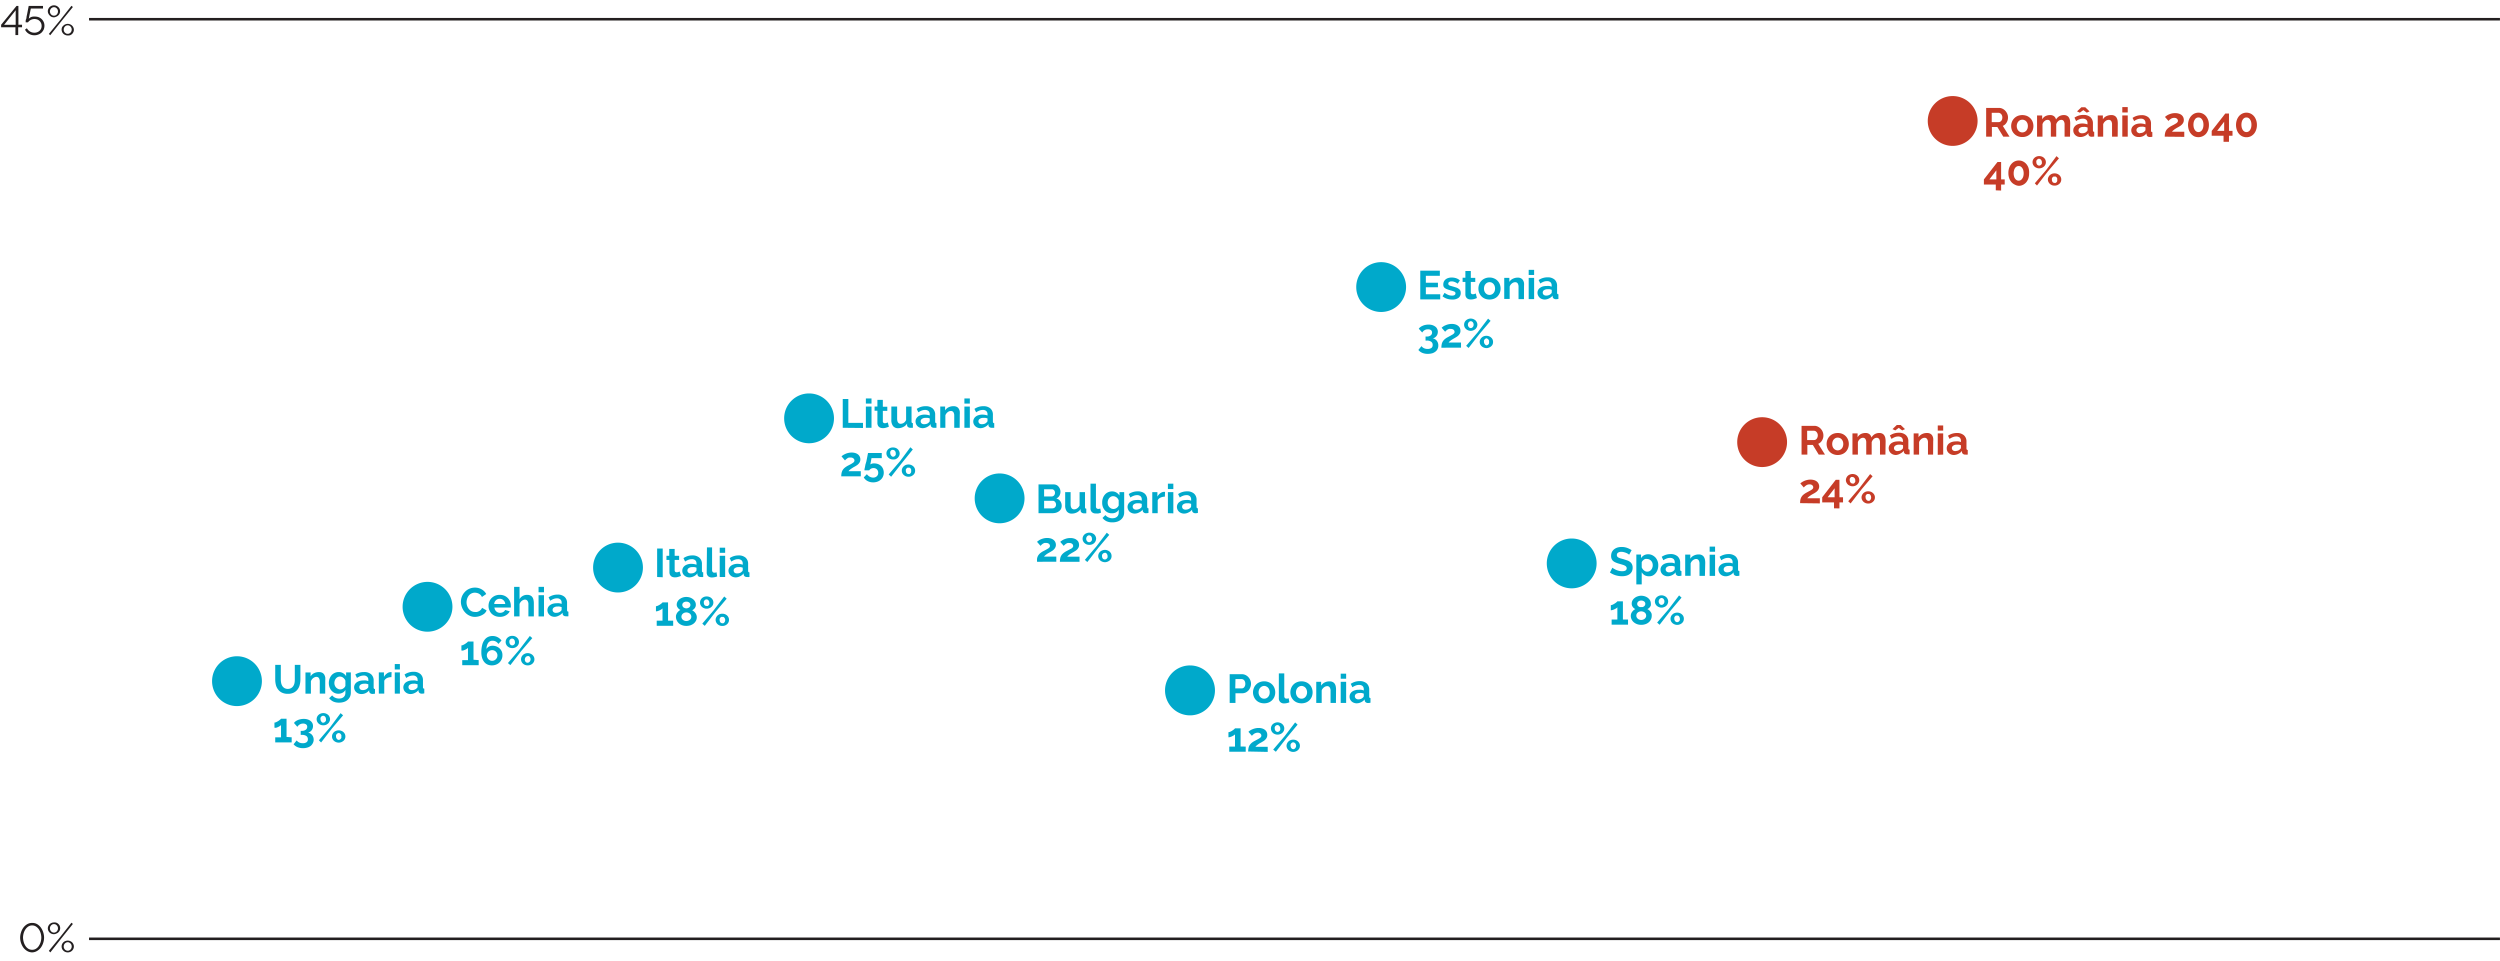 <?xml version="1.0" encoding="UTF-8"?> <svg xmlns="http://www.w3.org/2000/svg" id="Layer_1" data-name="Layer 1" width="172.04mm" height="66.14mm" viewBox="0 0 487.67 187.49"><defs><style>.cls-1{fill:#00a9cb;}.cls-2{fill:#231f20;}.cls-3{fill:#c63c27;}.cls-4{fill:none;stroke:#231f20;stroke-miterlimit:10;stroke-width:0.5px;}</style></defs><path class="cls-1" d="M239.87,137.12v-5.6h2.38a1.57,1.57,0,0,1,.71.16,1.83,1.83,0,0,1,.56.42,2,2,0,0,1,.38.61,1.74,1.74,0,0,1,.13.67,1.8,1.8,0,0,1-.13.69,2,2,0,0,1-.35.6,1.91,1.91,0,0,1-.55.42,1.71,1.71,0,0,1-.71.15H241v1.88Zm1.09-2.83h1.26a.6.6,0,0,0,.5-.25,1,1,0,0,0,.2-.66,1.12,1.12,0,0,0-.06-.38,1,1,0,0,0-.16-.29.69.69,0,0,0-.24-.18.75.75,0,0,0-.29-.06H241Z"></path><path class="cls-1" d="M246.6,137.2a2.38,2.38,0,0,1-.91-.17,2,2,0,0,1-1.11-1.15,2.18,2.18,0,0,1,0-1.64,1.79,1.79,0,0,1,.43-.68,1.84,1.84,0,0,1,.68-.47,2.21,2.21,0,0,1,.91-.18,2.16,2.16,0,0,1,.9.18,2,2,0,0,1,1.11,1.15,2.32,2.32,0,0,1,0,1.64,2.12,2.12,0,0,1-.43.68,2,2,0,0,1-.68.47A2.33,2.33,0,0,1,246.6,137.2Zm-1.09-2.14a1.31,1.31,0,0,0,.09.5,1.09,1.09,0,0,0,.23.39,1,1,0,0,0,.34.26,1,1,0,0,0,.43.09,1,1,0,0,0,.42-.09,1.1,1.1,0,0,0,.35-.26,1.49,1.49,0,0,0,.23-.39,1.6,1.6,0,0,0,.08-.51,1.57,1.57,0,0,0-.08-.49,1.4,1.4,0,0,0-.23-.4,1.07,1.07,0,0,0-.35-.25.87.87,0,0,0-.42-.1,1,1,0,0,0-.43.1,1,1,0,0,0-.34.26,1.09,1.09,0,0,0-.23.39A1.39,1.39,0,0,0,245.51,135.06Z"></path><path class="cls-1" d="M249.46,131.36h1.06v4.44a.52.52,0,0,0,.11.35.39.39,0,0,0,.32.13l.21,0,.21-.08.15.8a2.26,2.26,0,0,1-.5.16,2.5,2.5,0,0,1-.51.06,1,1,0,0,1-.77-.27,1,1,0,0,1-.28-.75Z"></path><path class="cls-1" d="M253.88,137.2a2.37,2.37,0,0,1-.9-.17,2.11,2.11,0,0,1-.69-.47,2.3,2.3,0,0,1-.43-.68,2.32,2.32,0,0,1,0-1.64,2.07,2.07,0,0,1,.43-.68,2,2,0,0,1,.69-.47,2.37,2.37,0,0,1,1.81,0,2,2,0,0,1,.68.47,1.92,1.92,0,0,1,.43.68,2.32,2.32,0,0,1,0,1.64,2.12,2.12,0,0,1-.43.68,2,2,0,0,1-.68.47A2.38,2.38,0,0,1,253.88,137.2Zm-1.08-2.14a1.31,1.31,0,0,0,.09.5,1.09,1.09,0,0,0,.23.39,1,1,0,0,0,.34.26,1,1,0,0,0,.42.09,1,1,0,0,0,.43-.09,1,1,0,0,0,.34-.26,1.09,1.09,0,0,0,.23-.39,1.36,1.36,0,0,0,.09-.51,1.33,1.33,0,0,0-.09-.49,1.05,1.05,0,0,0-.23-.4.94.94,0,0,0-.34-.25.88.88,0,0,0-.43-.1,1,1,0,0,0-.42.1,1,1,0,0,0-.34.26,1.09,1.09,0,0,0-.23.39A1.39,1.39,0,0,0,252.8,135.06Z"></path><path class="cls-1" d="M260.6,137.12h-1.05V134.8a1.15,1.15,0,0,0-.18-.72.54.54,0,0,0-.48-.23,1,1,0,0,0-.32.06,1,1,0,0,0-.31.18,1.15,1.15,0,0,0-.27.27.88.88,0,0,0-.17.35v2.41h-1.06V133h.95v.76a1.67,1.67,0,0,1,.67-.62,2.21,2.21,0,0,1,1-.22,1.18,1.18,0,0,1,.63.15,1,1,0,0,1,.38.37,1.39,1.39,0,0,1,.18.52,2.88,2.88,0,0,1,.05.59Z"></path><path class="cls-1" d="M261.53,132.41v-1h1.06v1Zm0,4.71V133h1.06v4.13Z"></path><path class="cls-1" d="M264.67,137.2a1.47,1.47,0,0,1-.56-.1,1.29,1.29,0,0,1-.45-.27,1.4,1.4,0,0,1-.3-.42,1.27,1.27,0,0,1-.1-.52,1.13,1.13,0,0,1,.13-.54,1.22,1.22,0,0,1,.36-.42,1.62,1.62,0,0,1,.56-.27,2.26,2.26,0,0,1,.71-.1,3.27,3.27,0,0,1,.54,0,2.62,2.62,0,0,1,.47.14v-.24a.85.85,0,0,0-.23-.63,1,1,0,0,0-.69-.22,1.78,1.78,0,0,0-.65.12,3.13,3.13,0,0,0-.65.34l-.32-.67a3.06,3.06,0,0,1,1.72-.53,2,2,0,0,1,1.38.44,1.61,1.61,0,0,1,.5,1.27v1.29a.33.33,0,0,0,.06.23.23.23,0,0,0,.19.08v.9a2.15,2.15,0,0,1-.46.06.71.71,0,0,1-.47-.14.56.56,0,0,1-.2-.35l0-.23a1.85,1.85,0,0,1-.67.55A1.92,1.92,0,0,1,264.67,137.2Zm.3-.77a1.25,1.25,0,0,0,.51-.1.87.87,0,0,0,.38-.25.39.39,0,0,0,.17-.3v-.47a2.45,2.45,0,0,0-.41-.12,2.15,2.15,0,0,0-.43,0,1.17,1.17,0,0,0-.67.18.57.57,0,0,0,0,.92A.71.71,0,0,0,265,136.43Z"></path><path class="cls-1" d="M243,145.64v1h-3.21v-1h1.12v-2.39a.86.86,0,0,1-.22.19l-.34.19a1.86,1.86,0,0,1-.37.14,1.22,1.22,0,0,1-.35.06v-1a.9.9,0,0,0,.35-.09,2.24,2.24,0,0,0,.4-.22,2.41,2.41,0,0,0,.35-.25,1,1,0,0,0,.18-.19H242v3.55Z"></path><path class="cls-1" d="M243.48,146.6a3.1,3.1,0,0,1,.06-.64,1.92,1.92,0,0,1,.19-.54,2.26,2.26,0,0,1,.38-.46,3.4,3.4,0,0,1,.61-.41l.58-.31a4.5,4.5,0,0,0,.41-.24.93.93,0,0,0,.25-.22.44.44,0,0,0,.09-.27.53.53,0,0,0-.19-.41.79.79,0,0,0-.54-.17,1,1,0,0,0-.35.06,1.36,1.36,0,0,0-.3.13,2.43,2.43,0,0,0-.25.2,1.45,1.45,0,0,0-.21.22l-.68-.78a2.84,2.84,0,0,1,.29-.24,2.38,2.38,0,0,1,.45-.24,2.93,2.93,0,0,1,.57-.19,2.86,2.86,0,0,1,.67-.08,2.26,2.26,0,0,1,.71.1,1.62,1.62,0,0,1,.54.28,1.18,1.18,0,0,1,.44,1,1.07,1.07,0,0,1-.1.49,1.28,1.28,0,0,1-.26.38,1.87,1.87,0,0,1-.34.29l-.36.22-.33.18c-.12.07-.24.14-.35.22s-.23.17-.33.26a1,1,0,0,0-.23.25h2.39v1Z"></path><path class="cls-1" d="M249.22,143.31a1.36,1.36,0,0,1-.51-.1,1.16,1.16,0,0,1-.69-.63,1.1,1.1,0,0,1-.1-.47,1.07,1.07,0,0,1,.1-.47,1.31,1.31,0,0,1,.27-.38,1.46,1.46,0,0,1,.42-.25,1.36,1.36,0,0,1,.51-.1,1.45,1.45,0,0,1,.51.1,1.29,1.29,0,0,1,.41.25,1.17,1.17,0,0,1,.28.38,1.07,1.07,0,0,1,.1.47,1.1,1.1,0,0,1-.1.47,1.23,1.23,0,0,1-.69.63A1.45,1.45,0,0,1,249.22,143.31Zm-.86,2.92,2.22-2.6,2.06-2.7.48.43L251,143.91l-2.12,2.74Zm.86-3.45a.43.43,0,0,0,.22-.06.75.75,0,0,0,.17-.14.71.71,0,0,0,.13-.22,1,1,0,0,0,0-.25.68.68,0,0,0-.17-.47.5.5,0,0,0-.39-.2.43.43,0,0,0-.22.06.59.59,0,0,0-.18.14.72.72,0,0,0-.12.21.75.75,0,0,0,0,.26.71.71,0,0,0,.16.47A.52.52,0,0,0,249.22,142.78Zm3.05,3.9a1.27,1.27,0,0,1-.52-.1,1.22,1.22,0,0,1-.41-.25,1.18,1.18,0,0,1-.38-.84,1.23,1.23,0,0,1,.38-.85,1.25,1.25,0,0,1,.41-.26,1.46,1.46,0,0,1,.52-.09,1.44,1.44,0,0,1,.51.09,1.15,1.15,0,0,1,.41.26,1.08,1.08,0,0,1,.28.38,1,1,0,0,1,.1.47,1.1,1.1,0,0,1-.1.47,1.26,1.26,0,0,1-.69.62A1.25,1.25,0,0,1,252.27,146.68Zm0-.53a.39.39,0,0,0,.21-.06.49.49,0,0,0,.18-.14.72.72,0,0,0,.12-.21.7.7,0,0,0,.05-.25.76.76,0,0,0-.05-.27.72.72,0,0,0-.12-.21.49.49,0,0,0-.18-.14.42.42,0,0,0-.21-.06.4.4,0,0,0-.22.06.65.65,0,0,0-.18.15.72.72,0,0,0-.12.21.75.75,0,0,0,0,.26.71.71,0,0,0,.16.47A.53.53,0,0,0,252.27,146.15Z"></path><path class="cls-1" d="M56.13,134.39a1.28,1.28,0,0,0,.65-.16,1.3,1.3,0,0,0,.43-.41,1.76,1.76,0,0,0,.23-.58,3.82,3.82,0,0,0,.06-.68V129.7h1.09v2.86a4.09,4.09,0,0,1-.14,1.08,2.4,2.4,0,0,1-.44.89,2.07,2.07,0,0,1-.76.6,2.53,2.53,0,0,1-1.11.22,2.6,2.6,0,0,1-1.14-.23,2,2,0,0,1-.76-.62,2.38,2.38,0,0,1-.43-.89,4.51,4.51,0,0,1-.13-1.05V129.7h1.09v2.86a3.64,3.64,0,0,0,.07.68,1.82,1.82,0,0,0,.23.59,1.34,1.34,0,0,0,.42.4A1.29,1.29,0,0,0,56.13,134.39Z"></path><path class="cls-1" d="M63.43,135.31H62.37V133a1.27,1.27,0,0,0-.17-.73.59.59,0,0,0-.49-.23.77.77,0,0,0-.32.07,1.34,1.34,0,0,0-.31.17,1.16,1.16,0,0,0-.26.28,1.11,1.11,0,0,0-.18.34v2.42H59.58v-4.14h1v.77a1.53,1.53,0,0,1,.66-.62,2.11,2.11,0,0,1,1-.22,1.28,1.28,0,0,1,.63.14,1,1,0,0,1,.38.37,1.79,1.79,0,0,1,.19.52,4,4,0,0,1,0,.6Z"></path><path class="cls-1" d="M66,135.33a1.73,1.73,0,0,1-.76-.16,1.85,1.85,0,0,1-.59-.46,2.15,2.15,0,0,1-.38-.66,2.41,2.41,0,0,1-.13-.81,2.55,2.55,0,0,1,.14-.84,2.41,2.41,0,0,1,.39-.68,1.83,1.83,0,0,1,.61-.45,1.85,1.85,0,0,1,.78-.17,1.58,1.58,0,0,1,.85.22,1.84,1.84,0,0,1,.6.58v-.73h.92v3.94a1.94,1.94,0,0,1-.17.82,1.85,1.85,0,0,1-.48.62,2,2,0,0,1-.73.39,3,3,0,0,1-.92.13,2.61,2.61,0,0,1-1.14-.22,2.43,2.43,0,0,1-.79-.64l.58-.56a1.68,1.68,0,0,0,.59.46,1.82,1.82,0,0,0,.76.16,1.91,1.91,0,0,0,.48-.06A1.22,1.22,0,0,0,67,136a1,1,0,0,0,.28-.37,1.35,1.35,0,0,0,.09-.52v-.52a1.32,1.32,0,0,1-.57.55A1.71,1.71,0,0,1,66,135.33Zm.36-.84a1,1,0,0,0,.33-.06.89.89,0,0,0,.29-.15,1,1,0,0,0,.24-.22.89.89,0,0,0,.15-.27v-1a1.25,1.25,0,0,0-.44-.59,1.06,1.06,0,0,0-.64-.22.93.93,0,0,0-.44.11,1.13,1.13,0,0,0-.34.28,1.47,1.47,0,0,0-.22.41,1.49,1.49,0,0,0-.07.47,1.28,1.28,0,0,0,.09.48,1.17,1.17,0,0,0,.24.38,1,1,0,0,0,.36.26A.93.93,0,0,0,66.33,134.49Z"></path><path class="cls-1" d="M70.49,135.39a1.47,1.47,0,0,1-.56-.1,1.28,1.28,0,0,1-.45-.28,1.21,1.21,0,0,1-.3-.41,1.27,1.27,0,0,1-.11-.52,1.2,1.2,0,0,1,.13-.54,1.27,1.27,0,0,1,.37-.43,2,2,0,0,1,.55-.27,2.71,2.71,0,0,1,.71-.1,3.31,3.31,0,0,1,.55,0,2.53,2.53,0,0,1,.46.13v-.23a.79.79,0,0,0-.23-.63.94.94,0,0,0-.69-.23,2.13,2.13,0,0,0-.65.12,3.14,3.14,0,0,0-.64.35l-.33-.67A3.08,3.08,0,0,1,71,131.1a2,2,0,0,1,1.39.44,1.59,1.59,0,0,1,.49,1.27v1.28a.38.38,0,0,0,.06.24.28.28,0,0,0,.2.08v.9a2.23,2.23,0,0,1-.47.06.7.7,0,0,1-.46-.14.55.55,0,0,1-.2-.35l0-.23a1.87,1.87,0,0,1-.67.55A1.85,1.85,0,0,1,70.49,135.39Zm.3-.77a1.45,1.45,0,0,0,.51-.1.93.93,0,0,0,.37-.25.37.37,0,0,0,.17-.3v-.48a3.44,3.44,0,0,0-.41-.11,2,2,0,0,0-.42,0,1.15,1.15,0,0,0-.67.18.54.54,0,0,0-.26.47.59.59,0,0,0,.2.45A.76.76,0,0,0,70.79,134.62Z"></path><path class="cls-1" d="M76.35,132.09a2,2,0,0,0-.86.18,1.09,1.09,0,0,0-.54.54v2.5H73.89v-4.14h1v.89a1.77,1.77,0,0,1,.26-.39,1.81,1.81,0,0,1,.33-.29,1.37,1.37,0,0,1,.35-.2,1.06,1.06,0,0,1,.34-.06h.21Z"></path><path class="cls-1" d="M77,130.6v-1.06h1v1.06Zm0,4.71v-4.14h1v4.14Z"></path><path class="cls-1" d="M80.09,135.39a1.47,1.47,0,0,1-.56-.1,1.28,1.28,0,0,1-.45-.28,1.21,1.21,0,0,1-.3-.41,1.27,1.27,0,0,1-.11-.52,1.09,1.09,0,0,1,.14-.54,1.14,1.14,0,0,1,.36-.43,2,2,0,0,1,.56-.27,2.59,2.59,0,0,1,.71-.1,3.29,3.29,0,0,1,.54,0,2.91,2.91,0,0,1,.47.13v-.23a.79.79,0,0,0-.24-.63.94.94,0,0,0-.69-.23,2,2,0,0,0-.64.12,3.2,3.2,0,0,0-.65.35l-.32-.67a3.06,3.06,0,0,1,1.72-.53,2,2,0,0,1,1.38.44,1.59,1.59,0,0,1,.49,1.27v1.28a.33.33,0,0,0,.07.24s.1.07.19.08v.9a2.23,2.23,0,0,1-.47.06.7.7,0,0,1-.46-.14.59.59,0,0,1-.2-.35l0-.23a1.79,1.79,0,0,1-.67.55A1.85,1.85,0,0,1,80.09,135.39Zm.3-.77a1.45,1.45,0,0,0,.51-.1.93.93,0,0,0,.37-.25.38.38,0,0,0,.18-.3v-.48l-.41-.11a2.15,2.15,0,0,0-.43,0,1.15,1.15,0,0,0-.67.18.54.54,0,0,0-.26.47.59.59,0,0,0,.2.45A.76.76,0,0,0,80.39,134.62Z"></path><path class="cls-1" d="M56.89,143.83v1H53.68v-1h1.13v-2.39a.93.93,0,0,1-.23.19,2.59,2.59,0,0,1-.33.19,2.92,2.92,0,0,1-.38.14,1.12,1.12,0,0,1-.34,0v-1a.86.86,0,0,0,.34-.09,4.1,4.1,0,0,0,.41-.22l.34-.25a1.09,1.09,0,0,0,.19-.19h1.08v3.55Z"></path><path class="cls-1" d="M60.09,142.92a1.3,1.3,0,0,1,.79.47,1.49,1.49,0,0,1,.3.94A1.46,1.46,0,0,1,61,145a1.57,1.57,0,0,1-.41.51,1.83,1.83,0,0,1-.64.32,2.88,2.88,0,0,1-.86.12,2.71,2.71,0,0,1-1.06-.2,1.9,1.9,0,0,1-.77-.56l.6-.75a1.44,1.44,0,0,0,.49.4,1.53,1.53,0,0,0,.71.14,1.16,1.16,0,0,0,.73-.19.67.67,0,0,0,.26-.58.75.75,0,0,0-.29-.63,1.46,1.46,0,0,0-.89-.22h-.22v-.79h.24a1.21,1.21,0,0,0,.76-.22.68.68,0,0,0,.27-.56.55.55,0,0,0-.22-.48,1,1,0,0,0-.58-.16,1.29,1.29,0,0,0-.65.17,1.25,1.25,0,0,0-.47.47l-.66-.75a1.37,1.37,0,0,1,.31-.33,3.25,3.25,0,0,1,.45-.25,3.1,3.1,0,0,1,1.14-.22,2.45,2.45,0,0,1,.74.1,1.9,1.9,0,0,1,.57.28,1.4,1.4,0,0,1,.37.44,1.2,1.2,0,0,1,.13.57,1.33,1.33,0,0,1-.07.45,1.22,1.22,0,0,1-.21.39,1,1,0,0,1-.32.29A.94.94,0,0,1,60.09,142.92Z"></path><path class="cls-1" d="M63.06,141.49a1.29,1.29,0,0,1-.92-.35,1.17,1.17,0,0,1-.28-.38,1.13,1.13,0,0,1,0-.93,1.08,1.08,0,0,1,.28-.38,1.22,1.22,0,0,1,.41-.25,1.43,1.43,0,0,1,1.44.25,1.05,1.05,0,0,1,.27.38,1,1,0,0,1,0,.93,1.15,1.15,0,0,1-.27.38,1.49,1.49,0,0,1-.42.26A1.44,1.44,0,0,1,63.06,141.49Zm-.86,2.92,2.23-2.59,2-2.7.49.42-2.16,2.55-2.13,2.75Zm.86-3.45a.4.4,0,0,0,.22-.05.65.65,0,0,0,.18-.15.72.72,0,0,0,.12-.21.75.75,0,0,0,0-.26.71.71,0,0,0-.16-.47.5.5,0,0,0-.61-.14.65.65,0,0,0-.18.15.72.72,0,0,0-.12.21.7.7,0,0,0,0,.25.74.74,0,0,0,.17.48A.49.49,0,0,0,63.06,141Zm3,3.91a1.45,1.45,0,0,1-.51-.1,1.29,1.29,0,0,1-.41-.25,1.17,1.17,0,0,1-.28-.38,1,1,0,0,1-.1-.47,1.07,1.07,0,0,1,.1-.47,1.29,1.29,0,0,1,.28-.38,1.13,1.13,0,0,1,.41-.25,1.25,1.25,0,0,1,.51-.1,1.27,1.27,0,0,1,.52.1,1.33,1.33,0,0,1,.41.25,1.29,1.29,0,0,1,.28.38,1.24,1.24,0,0,1,.1.47,1.2,1.2,0,0,1-.1.47,1.17,1.17,0,0,1-.28.38,1.55,1.55,0,0,1-.41.25A1.46,1.46,0,0,1,66.11,144.87Zm0-.53a.43.43,0,0,0,.22-.06.63.63,0,0,0,.18-.15.72.72,0,0,0,.12-.21.66.66,0,0,0,0-.25.75.75,0,0,0,0-.26,1.16,1.16,0,0,0-.13-.22.75.75,0,0,0-.17-.14.54.54,0,0,0-.22-.05.37.37,0,0,0-.21.06.49.49,0,0,0-.18.14.67.67,0,0,0-.13.22,1,1,0,0,0,0,.25.7.7,0,0,0,.17.47A.5.5,0,0,0,66.11,144.34Z"></path><path class="cls-1" d="M128.18,112.56V107h1.09v5.61Z"></path><path class="cls-1" d="M132.83,112.34a3.84,3.84,0,0,1-.52.19,2.05,2.05,0,0,1-.65.1,1.42,1.42,0,0,1-.42-.06.75.75,0,0,1-.34-.18.93.93,0,0,1-.23-.31,1.13,1.13,0,0,1-.09-.47v-2.38H130v-.81h.54v-1.34h1.06v1.34h.87v.81h-.87v2a.39.39,0,0,0,.12.32.43.43,0,0,0,.28.09.91.91,0,0,0,.32-.06l.25-.09Z"></path><path class="cls-1" d="M134.5,112.64a1.69,1.69,0,0,1-.56-.1,1.48,1.48,0,0,1-.45-.28,1.19,1.19,0,0,1-.4-.94,1.13,1.13,0,0,1,.13-.54,1.3,1.3,0,0,1,.36-.42,1.82,1.82,0,0,1,.56-.27,2.26,2.26,0,0,1,.71-.1,3.29,3.29,0,0,1,.54.05,2,2,0,0,1,.47.13v-.24a.85.85,0,0,0-.23-.63,1,1,0,0,0-.7-.22,1.77,1.77,0,0,0-.64.12,3.2,3.2,0,0,0-.65.35l-.32-.67a3,3,0,0,1,1.72-.53,2,2,0,0,1,1.38.44,1.59,1.59,0,0,1,.5,1.26v1.29a.38.38,0,0,0,.06.24.31.31,0,0,0,.19.08v.9a3,3,0,0,1-.47,0,.7.7,0,0,1-.46-.13.59.59,0,0,1-.2-.36l0-.23a1.88,1.88,0,0,1-.67.56A2.07,2.07,0,0,1,134.5,112.64Zm.3-.78a1.44,1.44,0,0,0,.51-.09.88.88,0,0,0,.37-.26.38.38,0,0,0,.18-.3v-.47a1.76,1.76,0,0,0-.41-.11,2.18,2.18,0,0,0-.43,0,1.09,1.09,0,0,0-.67.19.56.56,0,0,0-.26.47.54.54,0,0,0,.21.44A.71.71,0,0,0,134.8,111.86Z"></path><path class="cls-1" d="M137.9,106.79h1v4.44a.48.48,0,0,0,.12.35.36.36,0,0,0,.31.13l.21,0,.22-.08.14.81a2.11,2.11,0,0,1-.5.15,2.5,2.5,0,0,1-.51.06,1.09,1.09,0,0,1-.77-.26,1,1,0,0,1-.27-.76Z"></path><path class="cls-1" d="M140.39,107.84v-1h1.06v1Zm0,4.72v-4.14h1.06v4.14Z"></path><path class="cls-1" d="M143.52,112.64a1.69,1.69,0,0,1-.56-.1,1.28,1.28,0,0,1-.45-.28,1.24,1.24,0,0,1-.41-.94,1.14,1.14,0,0,1,.14-.54,1.19,1.19,0,0,1,.36-.42,1.72,1.72,0,0,1,.56-.27,2.26,2.26,0,0,1,.71-.1,3.29,3.29,0,0,1,.54.05,2.15,2.15,0,0,1,.47.13v-.24a.82.82,0,0,0-.24-.63,1,1,0,0,0-.69-.22,1.77,1.77,0,0,0-.64.12,3,3,0,0,0-.65.35l-.33-.67a3,3,0,0,1,1.73-.53,2,2,0,0,1,1.38.44,1.59,1.59,0,0,1,.49,1.26v1.29a.33.33,0,0,0,.07.24.28.28,0,0,0,.19.08v.9a3,3,0,0,1-.47,0,.7.7,0,0,1-.46-.13.54.54,0,0,1-.2-.36l0-.23a1.72,1.72,0,0,1-.67.56A2,2,0,0,1,143.52,112.64Zm.3-.78a1.44,1.44,0,0,0,.51-.09.94.94,0,0,0,.37-.26.38.38,0,0,0,.18-.3v-.47a1.91,1.91,0,0,0-.41-.11,2.18,2.18,0,0,0-.43,0,1.09,1.09,0,0,0-.67.19.54.54,0,0,0-.26.47.56.56,0,0,0,.2.44A.76.76,0,0,0,143.82,111.86Z"></path><path class="cls-1" d="M131.31,121.08v1H128.1v-1h1.13v-2.4a.94.94,0,0,1-.23.2,2.57,2.57,0,0,1-.33.18,3,3,0,0,1-.38.15,1.55,1.55,0,0,1-.34.05v-1a.86.86,0,0,0,.34-.09,3.17,3.17,0,0,0,.41-.21l.34-.25a.82.82,0,0,0,.19-.2h1.08v3.56Z"></path><path class="cls-1" d="M135.92,120.37a1.49,1.49,0,0,1-.16.71,1.7,1.7,0,0,1-.44.55,2.14,2.14,0,0,1-.65.35,2.56,2.56,0,0,1-.79.12,2.26,2.26,0,0,1-.79-.13,2,2,0,0,1-.65-.36A1.75,1.75,0,0,1,132,121a1.64,1.64,0,0,1-.15-.71,1,1,0,0,1,.08-.43,1.46,1.46,0,0,1,.2-.37,1.94,1.94,0,0,1,.28-.29,1.41,1.41,0,0,1,.31-.21,1.31,1.31,0,0,1-.49-.42A1,1,0,0,1,132,118a1.36,1.36,0,0,1,.17-.67,1.55,1.55,0,0,1,.44-.48,2.11,2.11,0,0,1,.6-.3,2.14,2.14,0,0,1,.65-.1,2.61,2.61,0,0,1,.66.09,2.11,2.11,0,0,1,.6.3,1.48,1.48,0,0,1,.44.49,1.2,1.2,0,0,1,.17.66,1,1,0,0,1-.05.33,1.4,1.4,0,0,1-.15.3,1.42,1.42,0,0,1-.24.25,1.67,1.67,0,0,1-.28.18,1.72,1.72,0,0,1,.33.22,2.06,2.06,0,0,1,.29.3,1.65,1.65,0,0,1,.2.37A1.33,1.33,0,0,1,135.92,120.37Zm-1.07-.06a.68.68,0,0,0-.09-.35.64.64,0,0,0-.22-.27,1,1,0,0,0-.31-.16,1,1,0,0,0-.35-.06,1.15,1.15,0,0,0-.37.06,1.11,1.11,0,0,0-.3.17.9.9,0,0,0-.21.27.76.76,0,0,0,0,.68.84.84,0,0,0,.22.27,1,1,0,0,0,.31.17,1.07,1.07,0,0,0,.35.06,1.17,1.17,0,0,0,.68-.24.75.75,0,0,0,.21-.26A.81.81,0,0,0,134.85,120.31Zm-1.76-2.3a.55.55,0,0,0,.08.29.6.6,0,0,0,.18.21,1.15,1.15,0,0,0,.25.12,1,1,0,0,0,.28.05.92.92,0,0,0,.28-.05.91.91,0,0,0,.26-.13.53.53,0,0,0,.18-.21.52.52,0,0,0,.07-.29.54.54,0,0,0-.23-.46.87.87,0,0,0-.56-.17.89.89,0,0,0-.56.17A.58.58,0,0,0,133.09,118Z"></path><path class="cls-1" d="M137.85,118.74a1.27,1.27,0,0,1-.52-.1,1.33,1.33,0,0,1-.41-.25,1.46,1.46,0,0,1-.27-.38,1.07,1.07,0,0,1-.1-.47,1.1,1.1,0,0,1,.1-.47,1.46,1.46,0,0,1,.27-.38,1.55,1.55,0,0,1,.41-.25,1.46,1.46,0,0,1,.52-.09,1.44,1.44,0,0,1,.51.09,1.23,1.23,0,0,1,.69.63,1.1,1.1,0,0,1,.1.47,1.07,1.07,0,0,1-.1.47,1.29,1.29,0,0,1-.28.38,1.13,1.13,0,0,1-.41.25A1.25,1.25,0,0,1,137.85,118.74Zm-.86,2.92,2.22-2.6,2.06-2.7.48.43-2.16,2.55-2.12,2.75Zm.86-3.45a.54.54,0,0,0,.22,0,.8.8,0,0,0,.17-.15.57.57,0,0,0,.13-.21,1.17,1.17,0,0,0,0-.26.71.71,0,0,0-.17-.47.49.49,0,0,0-.39-.19.42.42,0,0,0-.22.05,1.19,1.19,0,0,0-.18.15.72.72,0,0,0-.12.21.69.69,0,0,0,0,.25.71.71,0,0,0,.16.47A.52.52,0,0,0,137.85,118.21Zm3.05,3.9a1.46,1.46,0,0,1-.52-.09,1.59,1.59,0,0,1-.41-.26,1.11,1.11,0,0,1-.27-.37,1.08,1.08,0,0,1-.11-.47,1,1,0,0,1,.11-.47,1.15,1.15,0,0,1,.27-.38,1.59,1.59,0,0,1,.41-.26,1.46,1.46,0,0,1,.52-.09,1.44,1.44,0,0,1,.51.09,1.49,1.49,0,0,1,.42.26,1.31,1.31,0,0,1,.27.38,1,1,0,0,1,.1.47,1.07,1.07,0,0,1-.1.47,1.26,1.26,0,0,1-.27.37,1.49,1.49,0,0,1-.42.26A1.44,1.44,0,0,1,140.9,122.11Zm0-.53a.46.46,0,0,0,.21,0,.65.65,0,0,0,.18-.15.72.72,0,0,0,.12-.21.7.7,0,0,0,.05-.25.81.81,0,0,0-.05-.27.72.72,0,0,0-.12-.21.49.49,0,0,0-.18-.14.41.41,0,0,0-.21,0,.54.54,0,0,0-.22,0,.65.65,0,0,0-.18.15.72.72,0,0,0-.12.21.75.75,0,0,0,0,.26.71.71,0,0,0,.17.47A.5.5,0,0,0,140.9,121.58Z"></path><path class="cls-1" d="M317.8,108.21l-.2-.15a2,2,0,0,0-.36-.19,3,3,0,0,0-.45-.15,1.73,1.73,0,0,0-.5-.07,1.12,1.12,0,0,0-.67.17.54.54,0,0,0-.22.47.49.49,0,0,0,.08.28.68.68,0,0,0,.24.2,2.21,2.21,0,0,0,.4.16l.56.15.74.24a1.92,1.92,0,0,1,.57.31,1.23,1.23,0,0,1,.36.46,1.42,1.42,0,0,1,.13.65,1.65,1.65,0,0,1-.17.77,1.54,1.54,0,0,1-.46.52,2,2,0,0,1-.66.29,3.42,3.42,0,0,1-.79.09,4.46,4.46,0,0,1-1.25-.19,3.89,3.89,0,0,1-1.1-.54l.48-.94a1.45,1.45,0,0,0,.26.19l.43.23a3.81,3.81,0,0,0,.57.19,2.59,2.59,0,0,0,.63.08c.6,0,.9-.19.9-.58a.49.49,0,0,0-.11-.31.76.76,0,0,0-.29-.22,2.64,2.64,0,0,0-.46-.17l-.6-.18a4.24,4.24,0,0,1-.69-.24,1.84,1.84,0,0,1-.5-.3,1.14,1.14,0,0,1-.29-.41,1.4,1.4,0,0,1-.1-.56,1.81,1.81,0,0,1,.15-.76,1.6,1.6,0,0,1,.44-.55,2.12,2.12,0,0,1,.65-.34,3,3,0,0,1,.8-.11,3.16,3.16,0,0,1,1.09.18,4.42,4.42,0,0,1,.87.44Z"></path><path class="cls-1" d="M321.68,112.42a1.71,1.71,0,0,1-.86-.21,1.61,1.61,0,0,1-.57-.59V114H319.2v-5.82h.92v.71a1.64,1.64,0,0,1,.59-.58,1.81,1.81,0,0,1,1.61,0,2.18,2.18,0,0,1,.62.46,2.25,2.25,0,0,1,.54,1.51,2.55,2.55,0,0,1-.13.84,2,2,0,0,1-.38.69,1.81,1.81,0,0,1-.57.46A1.58,1.58,0,0,1,321.68,112.42Zm-.36-.9a1,1,0,0,0,.44-.1,1,1,0,0,0,.34-.28,1.11,1.11,0,0,0,.22-.4,1.26,1.26,0,0,0,.08-.47,1.53,1.53,0,0,0-.08-.49,1.28,1.28,0,0,0-.24-.39,1.18,1.18,0,0,0-.37-.26,1.13,1.13,0,0,0-.45-.09.84.84,0,0,0-.31,0,1,1,0,0,0-.29.14,1.7,1.7,0,0,0-.24.22,1.17,1.17,0,0,0-.17.28v1a1.43,1.43,0,0,0,.44.59A.94.94,0,0,0,321.32,111.52Z"></path><path class="cls-1" d="M325.33,112.42a1.47,1.47,0,0,1-.56-.1,1.29,1.29,0,0,1-.45-.27,1.4,1.4,0,0,1-.3-.42,1.27,1.27,0,0,1-.1-.52,1.13,1.13,0,0,1,.13-.54,1.32,1.32,0,0,1,.36-.42,1.62,1.62,0,0,1,.56-.27,2.26,2.26,0,0,1,.71-.1,3.27,3.27,0,0,1,.54,0,2.62,2.62,0,0,1,.47.14v-.24a.85.85,0,0,0-.23-.63,1,1,0,0,0-.69-.22,1.78,1.78,0,0,0-.65.12,3.13,3.13,0,0,0-.65.34l-.32-.67a3.06,3.06,0,0,1,1.72-.53,2,2,0,0,1,1.38.44,1.63,1.63,0,0,1,.5,1.27v1.29a.38.38,0,0,0,.06.24.26.26,0,0,0,.19.07v.9a2.15,2.15,0,0,1-.46.06.71.71,0,0,1-.47-.14.54.54,0,0,1-.2-.35l0-.23a1.85,1.85,0,0,1-.67.55A1.92,1.92,0,0,1,325.33,112.42Zm.3-.77a1.25,1.25,0,0,0,.51-.1.87.87,0,0,0,.38-.25.39.39,0,0,0,.17-.3v-.47a2.45,2.45,0,0,0-.41-.12,2.15,2.15,0,0,0-.43,0,1.17,1.17,0,0,0-.67.18.59.59,0,0,0-.26.48.56.56,0,0,0,.21.44A.71.71,0,0,0,325.63,111.65Z"></path><path class="cls-1" d="M332.58,112.34h-1.06V110a1.23,1.23,0,0,0-.17-.72.56.56,0,0,0-.48-.23,1,1,0,0,0-.33.06,1.09,1.09,0,0,0-.31.18,1.12,1.12,0,0,0-.26.27,1.16,1.16,0,0,0-.18.35v2.41h-1.06v-4.13h1V109a1.5,1.5,0,0,1,.66-.61,2.11,2.11,0,0,1,1-.23,1.18,1.18,0,0,1,.63.15,1,1,0,0,1,.38.37,1.6,1.6,0,0,1,.19.52,3.81,3.81,0,0,1,.05.59Z"></path><path class="cls-1" d="M333.5,107.63v-1h1.06v1Zm0,4.71v-4.13h1.06v4.13Z"></path><path class="cls-1" d="M336.65,112.42a1.47,1.47,0,0,1-.56-.1,1.13,1.13,0,0,1-.45-.27,1.25,1.25,0,0,1-.3-.42,1.23,1.23,0,0,1,0-1.06,1.24,1.24,0,0,1,.37-.42,1.57,1.57,0,0,1,.55-.27,2.34,2.34,0,0,1,.71-.1,3.31,3.31,0,0,1,.55,0,2.5,2.5,0,0,1,.46.14v-.24a.82.82,0,0,0-.23-.63.94.94,0,0,0-.69-.22,1.82,1.82,0,0,0-.65.12,3.07,3.07,0,0,0-.64.34l-.33-.67a3.08,3.08,0,0,1,1.72-.53,2,2,0,0,1,1.39.44,1.62,1.62,0,0,1,.49,1.27v1.29a.38.38,0,0,0,.06.24.28.28,0,0,0,.2.07v.9a2.23,2.23,0,0,1-.47.06.7.7,0,0,1-.46-.14.5.5,0,0,1-.2-.35l0-.23a1.77,1.77,0,0,1-.67.55A1.85,1.85,0,0,1,336.65,112.42Zm.3-.77a1.25,1.25,0,0,0,.51-.1.84.84,0,0,0,.37-.25.37.37,0,0,0,.17-.3v-.47a2.2,2.2,0,0,0-.41-.12,2.06,2.06,0,0,0-.42,0,1.13,1.13,0,0,0-.67.18.57.57,0,0,0-.26.48.55.55,0,0,0,.2.44A.76.76,0,0,0,337,111.65Z"></path><path class="cls-1" d="M317.58,120.86v1h-3.2v-1h1.12v-2.39a.87.87,0,0,1-.22.2l-.34.18a1.86,1.86,0,0,1-.37.14,1.22,1.22,0,0,1-.35.06v-1a.9.9,0,0,0,.35-.09,2.24,2.24,0,0,0,.4-.22,2.41,2.41,0,0,0,.35-.25,1,1,0,0,0,.18-.19h1.08v3.55Z"></path><path class="cls-1" d="M322.2,120.16a1.52,1.52,0,0,1-.17.71,1.65,1.65,0,0,1-.44.55,1.93,1.93,0,0,1-.65.35,2.56,2.56,0,0,1-.79.12,2.3,2.3,0,0,1-.79-.13,2.08,2.08,0,0,1-.65-.37,1.59,1.59,0,0,1-.43-.56,1.51,1.51,0,0,1-.16-.71,1.27,1.27,0,0,1,.08-.44,1.31,1.31,0,0,1,.21-.36,1.58,1.58,0,0,1,.28-.3,1.49,1.49,0,0,1,.31-.2,1.37,1.37,0,0,1-.5-.43,1,1,0,0,1-.2-.62,1.24,1.24,0,0,1,.17-.67,1.55,1.55,0,0,1,.44-.48,1.69,1.69,0,0,1,.6-.3,2.11,2.11,0,0,1,.65-.11,2.5,2.5,0,0,1,.65.1,2.17,2.17,0,0,1,.61.3,1.84,1.84,0,0,1,.44.48,1.36,1.36,0,0,1,.17.67,1.26,1.26,0,0,1,0,.33,1.08,1.08,0,0,1-.16.3,1.34,1.34,0,0,1-.23.25,1.75,1.75,0,0,1-.29.18,1.79,1.79,0,0,1,.34.22,1.35,1.35,0,0,1,.28.3,1.46,1.46,0,0,1,.2.37A1.33,1.33,0,0,1,322.2,120.16Zm-1.08-.06a.86.86,0,0,0-.08-.36.88.88,0,0,0-.53-.42,1.13,1.13,0,0,0-.36-.06,1.09,1.09,0,0,0-.36.06,1,1,0,0,0-.31.17,1.09,1.09,0,0,0-.21.26.81.81,0,0,0-.07.35.66.66,0,0,0,.08.34.93.93,0,0,0,.22.27,1,1,0,0,0,.3.17,1.13,1.13,0,0,0,.36.06,1,1,0,0,0,.36-.07,1,1,0,0,0,.31-.17.79.79,0,0,0,.21-.27A.62.62,0,0,0,321.12,120.1Zm-1.75-2.3a.54.54,0,0,0,.07.29.61.61,0,0,0,.19.2.75.75,0,0,0,.25.13.86.86,0,0,0,.28,0,1,1,0,0,0,.28,0,.75.75,0,0,0,.25-.13.76.76,0,0,0,.19-.21.65.65,0,0,0,.07-.29.55.55,0,0,0-.23-.46.92.92,0,0,0-.57-.18.87.87,0,0,0-.55.18A.58.58,0,0,0,319.37,117.8Z"></path><path class="cls-1" d="M324.12,118.53a1.25,1.25,0,0,1-.51-.1,1.41,1.41,0,0,1-.41-.25,1.29,1.29,0,0,1-.28-.38,1.15,1.15,0,0,1,0-.94,1.17,1.17,0,0,1,.28-.38,1.41,1.41,0,0,1,.41-.25,1.35,1.35,0,0,1,1,0,1.46,1.46,0,0,1,.42.25,1.31,1.31,0,0,1,.27.38,1.06,1.06,0,0,1,0,.94,1.16,1.16,0,0,1-.69.63A1.25,1.25,0,0,1,324.12,118.53Zm-.86,2.92,2.23-2.6,2.05-2.7.48.43-2.15,2.55-2.13,2.75Zm.86-3.45a.43.43,0,0,0,.22-.06.49.49,0,0,0,.18-.14.66.66,0,0,0,.12-.22.78.78,0,0,0-.12-.72.51.51,0,0,0-.4-.2.37.37,0,0,0-.21.06.52.52,0,0,0-.18.15.59.59,0,0,0-.12.2.75.75,0,0,0-.05.26.71.71,0,0,0,.17.47A.5.5,0,0,0,324.12,118Zm3.05,3.9a1.25,1.25,0,0,1-.51-.1,1.26,1.26,0,0,1-.69-.62,1.07,1.07,0,0,1-.1-.47,1,1,0,0,1,.1-.47,1.08,1.08,0,0,1,.28-.38,1.15,1.15,0,0,1,.41-.26,1.44,1.44,0,0,1,.51-.09,1.36,1.36,0,0,1,.51.09,1.29,1.29,0,0,1,.42.26,1.08,1.08,0,0,1,.28.38,1.19,1.19,0,0,1,.09.47,1.23,1.23,0,0,1-.09.47,1.13,1.13,0,0,1-.28.37,1.27,1.27,0,0,1-.42.25A1.19,1.19,0,0,1,327.17,121.9Zm0-.53a.43.43,0,0,0,.22-.06.73.73,0,0,0,.18-.14.72.72,0,0,0,.12-.21.69.69,0,0,0,0-.25.59.59,0,0,0-.05-.27.72.72,0,0,0-.12-.21.49.49,0,0,0-.18-.14.36.36,0,0,0-.21,0,.42.42,0,0,0-.22,0,.8.8,0,0,0-.17.15.57.57,0,0,0-.13.21.75.75,0,0,0,0,.26.71.71,0,0,0,.17.47A.52.52,0,0,0,327.17,121.37Z"></path><path class="cls-1" d="M89.9,117.41a3,3,0,0,1,.18-1,2.82,2.82,0,0,1,.55-.89,2.52,2.52,0,0,1,.86-.64,2.64,2.64,0,0,1,1.17-.25A2.52,2.52,0,0,1,94,115a2.15,2.15,0,0,1,.84.88l-.84.58a1.46,1.46,0,0,0-.26-.4,1.56,1.56,0,0,0-.34-.25,1.34,1.34,0,0,0-.38-.14,1.74,1.74,0,0,0-.39-.05,1.46,1.46,0,0,0-.71.17,1.52,1.52,0,0,0-.51.43,2.11,2.11,0,0,0-.3.6,2.29,2.29,0,0,0-.11.67,2.12,2.12,0,0,0,.12.71,1.92,1.92,0,0,0,.34.61,1.78,1.78,0,0,0,.52.42,1.5,1.5,0,0,0,.67.15,1.78,1.78,0,0,0,.39,0,2.26,2.26,0,0,0,.39-.15,1.49,1.49,0,0,0,.35-.27,1.3,1.3,0,0,0,.25-.39l.89.51a1.79,1.79,0,0,1-.38.56A2.52,2.52,0,0,1,94,120a3,3,0,0,1-.67.25,2.84,2.84,0,0,1-.69.09,2.38,2.38,0,0,1-1.1-.26,2.64,2.64,0,0,1-.86-.66,2.88,2.88,0,0,1-.56-.92A3,3,0,0,1,89.9,117.41Z"></path><path class="cls-1" d="M97.47,120.33a2.37,2.37,0,0,1-.9-.17,2.25,2.25,0,0,1-.69-.46,2.18,2.18,0,0,1-.43-.68,2.07,2.07,0,0,1-.16-.82,2.31,2.31,0,0,1,.15-.83,2.08,2.08,0,0,1,.44-.69,2.28,2.28,0,0,1,.69-.47,2.38,2.38,0,0,1,.91-.17,2.29,2.29,0,0,1,.9.17,2.11,2.11,0,0,1,.68.47,2,2,0,0,1,.43.68,2.24,2.24,0,0,1,.15.81c0,.06,0,.13,0,.19a.7.7,0,0,1,0,.16h-3.2a1.35,1.35,0,0,0,.12.43,1.2,1.2,0,0,0,.25.33.9.9,0,0,0,.34.2,1,1,0,0,0,.39.07,1.27,1.27,0,0,0,.6-.15.84.84,0,0,0,.38-.41l.91.26a1.86,1.86,0,0,1-.73.77A2.23,2.23,0,0,1,97.47,120.33Zm1.08-2.5a1.06,1.06,0,0,0-.35-.74,1,1,0,0,0-.74-.28,1,1,0,0,0-.39.07.93.93,0,0,0-.33.21,1.28,1.28,0,0,0-.24.32,1.18,1.18,0,0,0-.1.42Z"></path><path class="cls-1" d="M104.13,120.25h-1.06v-2.32a1.15,1.15,0,0,0-.18-.72.6.6,0,0,0-.51-.24.66.66,0,0,0-.3.07,1.11,1.11,0,0,0-.3.17,1.16,1.16,0,0,0-.26.28,1.11,1.11,0,0,0-.18.34v2.42h-1.06v-5.77h1.06v2.4a1.54,1.54,0,0,1,.62-.62,1.71,1.71,0,0,1,.87-.22,1.39,1.39,0,0,1,.65.14,1,1,0,0,1,.4.37,1.4,1.4,0,0,1,.19.52,2.91,2.91,0,0,1,.06.6Z"></path><path class="cls-1" d="M105.05,115.54v-1.06h1.06v1.06Zm0,4.71v-4.14h1.06v4.14Z"></path><path class="cls-1" d="M108.2,120.33a1.8,1.8,0,0,1-.57-.1,1.33,1.33,0,0,1-.44-.28,1.21,1.21,0,0,1-.3-.41,1.27,1.27,0,0,1-.11-.52,1.2,1.2,0,0,1,.13-.54,1.27,1.27,0,0,1,.37-.43,2,2,0,0,1,.55-.27,2.71,2.71,0,0,1,.71-.1,3.1,3.1,0,0,1,.54,0,2.43,2.43,0,0,1,.47.13v-.23a.79.79,0,0,0-.23-.63.94.94,0,0,0-.69-.23,1.82,1.82,0,0,0-.65.12,3.48,3.48,0,0,0-.65.35l-.32-.67a3.08,3.08,0,0,1,1.72-.53,2,2,0,0,1,1.39.44,1.59,1.59,0,0,1,.49,1.27V119a.38.38,0,0,0,.06.24.28.28,0,0,0,.2.08v.9a2.15,2.15,0,0,1-.47,0,.68.68,0,0,1-.46-.13.55.55,0,0,1-.2-.35l0-.23a1.87,1.87,0,0,1-.67.55A2,2,0,0,1,108.2,120.33Zm.3-.78a1.43,1.43,0,0,0,.5-.09.9.9,0,0,0,.38-.25.37.37,0,0,0,.17-.3v-.48a3.44,3.44,0,0,0-.41-.11,2.06,2.06,0,0,0-.42,0,1.13,1.13,0,0,0-.67.18.54.54,0,0,0-.26.47.56.56,0,0,0,.2.45A.75.75,0,0,0,108.5,119.55Z"></path><path class="cls-1" d="M93.37,128.77v1H90.16v-1h1.12v-2.39a1.11,1.11,0,0,1-.22.19l-.34.19-.37.14a1.18,1.18,0,0,1-.35,0v-1a.9.9,0,0,0,.35-.09,3.11,3.11,0,0,0,.4-.22l.35-.25a1.37,1.37,0,0,0,.18-.19h1.08v3.55Z"></path><path class="cls-1" d="M98,127.85a1.8,1.8,0,0,1-.16.77,1.92,1.92,0,0,1-.43.62,1.89,1.89,0,0,1-.65.41,2.16,2.16,0,0,1-.81.15,2,2,0,0,1-.86-.17,1.78,1.78,0,0,1-.65-.51,2.42,2.42,0,0,1-.41-.8,3.65,3.65,0,0,1-.14-1.09,5.46,5.46,0,0,1,.15-1.35,2.82,2.82,0,0,1,.43-1,1.91,1.91,0,0,1,.69-.61,2,2,0,0,1,.9-.2,2.1,2.1,0,0,1,1,.23,2.15,2.15,0,0,1,.76.65l-.61.67a1.38,1.38,0,0,0-.49-.47,1.31,1.31,0,0,0-.65-.16,1,1,0,0,0-.84.41,2,2,0,0,0-.33,1.19,1.14,1.14,0,0,1,.47-.45,1.45,1.45,0,0,1,.7-.17,2.15,2.15,0,0,1,.77.14,2.05,2.05,0,0,1,.63.4,1.94,1.94,0,0,1,.41.6A1.77,1.77,0,0,1,98,127.85Zm-2,1.06a1.09,1.09,0,0,0,.39-.08,1,1,0,0,0,.33-.23,1.13,1.13,0,0,0,.23-.34,1.11,1.11,0,0,0,.08-.41,1,1,0,0,0-.08-.39,1,1,0,0,0-.23-.33.87.87,0,0,0-.32-.22.92.92,0,0,0-.4-.08.94.94,0,0,0-.41.08,1,1,0,0,0-.33.22,1,1,0,0,0-.22.33,1,1,0,0,0-.08.39,1,1,0,0,0,.09.41,1.11,1.11,0,0,0,.22.34,1.3,1.3,0,0,0,.33.23A1,1,0,0,0,96,128.91Z"></path><path class="cls-1" d="M99.93,126.43a1.46,1.46,0,0,1-.52-.09,1.59,1.59,0,0,1-.41-.26,1.15,1.15,0,0,1-.27-.38,1.15,1.15,0,0,1,.27-1.31,1.59,1.59,0,0,1,.41-.26,1.46,1.46,0,0,1,.52-.09,1.44,1.44,0,0,1,.51.09,1.31,1.31,0,0,1,.41.26,1.08,1.08,0,0,1,.28.38,1,1,0,0,1,.1.46,1,1,0,0,1-.1.47,1.17,1.17,0,0,1-.28.38,1.31,1.31,0,0,1-.41.26A1.44,1.44,0,0,1,99.93,126.43Zm-.86,2.92,2.22-2.59,2.06-2.7.48.42L101.67,127l-2.12,2.75Zm.86-3.45a.46.46,0,0,0,.21-.05.65.65,0,0,0,.18-.15.55.55,0,0,0,.12-.21.75.75,0,0,0,0-.26.71.71,0,0,0-.17-.47.49.49,0,0,0-.39-.19.54.54,0,0,0-.22.05.65.65,0,0,0-.18.15.72.72,0,0,0-.12.21.69.69,0,0,0,0,.25.73.73,0,0,0,.16.48A.5.5,0,0,0,99.93,125.9Zm3,3.9a1.44,1.44,0,0,1-.51-.09,1.41,1.41,0,0,1-.41-.25,1.34,1.34,0,0,1-.28-.38,1.2,1.2,0,0,1-.1-.47,1.24,1.24,0,0,1,.1-.47,1.49,1.49,0,0,1,.28-.38,1.41,1.41,0,0,1,.41-.25,1.25,1.25,0,0,1,.51-.1,1.27,1.27,0,0,1,.52.1,1.41,1.41,0,0,1,.41.25,1.29,1.29,0,0,1,.28.38,1.07,1.07,0,0,1,.1.47,1,1,0,0,1-.1.47,1.17,1.17,0,0,1-.28.38,1.41,1.41,0,0,1-.41.25A1.46,1.46,0,0,1,103,129.8Zm0-.52a.4.4,0,0,0,.22-.06.65.65,0,0,0,.18-.15.72.72,0,0,0,.12-.21.66.66,0,0,0,.05-.25.75.75,0,0,0-.05-.26.78.78,0,0,0-.12-.22.62.62,0,0,0-.18-.14.54.54,0,0,0-.22,0,.39.39,0,0,0-.21.06.49.49,0,0,0-.18.14.66.66,0,0,0-.12.22.7.7,0,0,0,.12.72A.5.5,0,0,0,103,129.28Z"></path><path class="cls-1" d="M164.39,83.45V77.84h1.09v4.65h2.86v1Z"></path><path class="cls-1" d="M168.9,78.73v-1H170v1Zm0,4.72V79.31H170v4.14Z"></path><path class="cls-1" d="M173.39,83.23a3,3,0,0,1-.52.19,2,2,0,0,1-.65.1,1.4,1.4,0,0,1-.41-.06.75.75,0,0,1-.34-.18.72.72,0,0,1-.23-.31,1.13,1.13,0,0,1-.09-.47V80.12h-.55v-.81h.55V78h1.06v1.34h.87v.81h-.87v2a.39.39,0,0,0,.11.32.45.45,0,0,0,.28.09.87.87,0,0,0,.32-.06l.26-.09Z"></path><path class="cls-1" d="M175.21,83.53a1.18,1.18,0,0,1-1-.41,1.87,1.87,0,0,1-.34-1.22V79.31H175v2.36c0,.64.23,1,.69,1a1.16,1.16,0,0,0,.6-.18,1.3,1.3,0,0,0,.46-.56V79.31h1.06v2.92a.38.38,0,0,0,.06.24.34.34,0,0,0,.2.08v.9l-.27,0h-.19a.72.72,0,0,1-.46-.13.48.48,0,0,1-.21-.36l0-.33a1.68,1.68,0,0,1-.71.64A2.17,2.17,0,0,1,175.21,83.53Z"></path><path class="cls-1" d="M180,83.53a1.74,1.74,0,0,1-.56-.1,1.48,1.48,0,0,1-.45-.28,1.46,1.46,0,0,1-.29-.41,1.32,1.32,0,0,1-.11-.53,1.13,1.13,0,0,1,.13-.54,1.44,1.44,0,0,1,.36-.42,1.62,1.62,0,0,1,.56-.27,2.3,2.3,0,0,1,.71-.1,3.19,3.19,0,0,1,.54.05,2,2,0,0,1,.47.13v-.24a.85.85,0,0,0-.23-.63,1,1,0,0,0-.69-.22,1.82,1.82,0,0,0-.65.12,3.2,3.2,0,0,0-.65.35l-.32-.67a3,3,0,0,1,1.72-.53,2,2,0,0,1,1.39.44,1.62,1.62,0,0,1,.49,1.26v1.29a.38.38,0,0,0,.06.24.31.31,0,0,0,.19.08v.9a2.91,2.91,0,0,1-.46,0,.73.73,0,0,1-.47-.13.64.64,0,0,1-.2-.36l0-.23a1.88,1.88,0,0,1-.67.56A2.07,2.07,0,0,1,180,83.53Zm.3-.78a1.44,1.44,0,0,0,.51-.09,1,1,0,0,0,.38-.26.39.39,0,0,0,.17-.3v-.47a1.76,1.76,0,0,0-.41-.11,2.18,2.18,0,0,0-.43,0,1.11,1.11,0,0,0-.67.19.56.56,0,0,0-.26.47.54.54,0,0,0,.21.44A.71.71,0,0,0,180.25,82.75Z"></path><path class="cls-1" d="M187.2,83.45h-1.06V81.12a1.23,1.23,0,0,0-.17-.72.59.59,0,0,0-.48-.23,1,1,0,0,0-.33.06,1.09,1.09,0,0,0-.31.18,1.66,1.66,0,0,0-.26.27,1.16,1.16,0,0,0-.18.35v2.42h-1V79.31h.95v.76a1.56,1.56,0,0,1,.66-.61,2.11,2.11,0,0,1,1-.22,1.28,1.28,0,0,1,.63.14.91.91,0,0,1,.38.37,1.47,1.47,0,0,1,.19.52,3.92,3.92,0,0,1,0,.59Z"></path><path class="cls-1" d="M188.12,78.73v-1h1.06v1Zm0,4.72V79.31h1.06v4.14Z"></path><path class="cls-1" d="M191.27,83.53a1.69,1.69,0,0,1-.56-.1,1.28,1.28,0,0,1-.45-.28,1.24,1.24,0,0,1-.41-.94,1.14,1.14,0,0,1,.14-.54,1.19,1.19,0,0,1,.36-.42,1.54,1.54,0,0,1,.56-.27,2.26,2.26,0,0,1,.71-.1,3.29,3.29,0,0,1,.54.05,2.15,2.15,0,0,1,.47.13v-.24a.82.82,0,0,0-.24-.63.94.94,0,0,0-.69-.22,1.87,1.87,0,0,0-.65.12,3.14,3.14,0,0,0-.64.35l-.33-.67a3,3,0,0,1,1.72-.53,2,2,0,0,1,1.39.44,1.59,1.59,0,0,1,.49,1.26v1.29a.38.38,0,0,0,.06.24.34.34,0,0,0,.2.08v.9a3,3,0,0,1-.47,0,.7.7,0,0,1-.46-.13.54.54,0,0,1-.2-.36l0-.23a1.72,1.72,0,0,1-.67.56A2,2,0,0,1,191.27,83.53Zm.3-.78a1.44,1.44,0,0,0,.51-.09.94.94,0,0,0,.37-.26.38.38,0,0,0,.18-.3v-.47a1.91,1.91,0,0,0-.41-.11,2.18,2.18,0,0,0-.43,0,1.09,1.09,0,0,0-.67.19.54.54,0,0,0-.26.47.56.56,0,0,0,.2.44A.76.76,0,0,0,191.57,82.75Z"></path><path class="cls-1" d="M164.1,92.92a3.16,3.16,0,0,1,.06-.64,1.86,1.86,0,0,1,.19-.53,1.83,1.83,0,0,1,.38-.46,4,4,0,0,1,.61-.42l.58-.3a4.37,4.37,0,0,0,.41-.25.79.79,0,0,0,.25-.22.42.42,0,0,0,.09-.27.51.51,0,0,0-.19-.4.75.75,0,0,0-.54-.17,1.23,1.23,0,0,0-.35,0,1,1,0,0,0-.3.14l-.25.19a1.51,1.51,0,0,0-.21.23l-.68-.79a2.84,2.84,0,0,1,.29-.24,4.6,4.6,0,0,1,.45-.24,2.93,2.93,0,0,1,.57-.19,2.86,2.86,0,0,1,.67-.08,2.59,2.59,0,0,1,.71.1,1.62,1.62,0,0,1,.54.28,1.27,1.27,0,0,1,.33.43,1.19,1.19,0,0,1,.11.54,1.13,1.13,0,0,1-.1.49,1.23,1.23,0,0,1-.26.37,1.54,1.54,0,0,1-.34.29,3.9,3.9,0,0,1-.36.22l-.33.18-.35.23a2.85,2.85,0,0,0-.33.25,1.07,1.07,0,0,0-.23.26h2.39v1Z"></path><path class="cls-1" d="M170.55,90.4a2.15,2.15,0,0,1,.73.13,1.79,1.79,0,0,1,.59.37,1.73,1.73,0,0,1,.38.57,1.94,1.94,0,0,1,.14.73,1.78,1.78,0,0,1-.16.78,1.58,1.58,0,0,1-.43.59,1.85,1.85,0,0,1-.65.39,2.43,2.43,0,0,1-.82.14,2.32,2.32,0,0,1-1.1-.26,1.81,1.81,0,0,1-.74-.71l.61-.63a1.73,1.73,0,0,0,.55.49,1.42,1.42,0,0,0,.69.18,1,1,0,0,0,.69-.26.87.87,0,0,0,.28-.68.9.9,0,0,0-.26-.67.92.92,0,0,0-.65-.25,1,1,0,0,0-.85.44h-.92s0-.07,0-.17.05-.24.08-.4.07-.34.1-.54L169,90c.1-.48.2-1,.32-1.63H172v1h-2l-.23,1.25a.69.69,0,0,1,.28-.16A1.27,1.27,0,0,1,170.55,90.4Z"></path><path class="cls-1" d="M174.21,89.63a1.29,1.29,0,0,1-.92-.35,1.29,1.29,0,0,1-.28-.38,1.07,1.07,0,0,1-.1-.47A1.1,1.1,0,0,1,173,88a1.29,1.29,0,0,1,.28-.38,1.41,1.41,0,0,1,.41-.25,1.49,1.49,0,0,1,1,0,1.16,1.16,0,0,1,.69.63,1.12,1.12,0,0,1,.11.47,1.08,1.08,0,0,1-.11.47,1.46,1.46,0,0,1-.27.38,1.49,1.49,0,0,1-.42.26A1.44,1.44,0,0,1,174.21,89.63Zm-.86,2.92,2.23-2.6,2-2.7.48.43L176,90.23,173.83,93Zm.86-3.45a.43.43,0,0,0,.22-.06.49.49,0,0,0,.18-.14.72.72,0,0,0,.12-.21.78.78,0,0,0,0-.26.71.71,0,0,0-.16-.47.5.5,0,0,0-.4-.19.36.36,0,0,0-.21,0,.65.65,0,0,0-.18.15.55.55,0,0,0-.12.21.7.7,0,0,0,0,.25.71.71,0,0,0,.17.47A.47.47,0,0,0,174.21,89.1Zm3,3.9a1.44,1.44,0,0,1-.51-.09,1.31,1.31,0,0,1-.41-.26,1.13,1.13,0,0,1-.28-.37,1.07,1.07,0,0,1-.1-.47,1,1,0,0,1,.1-.47,1.17,1.17,0,0,1,.28-.38,1.31,1.31,0,0,1,.41-.26,1.44,1.44,0,0,1,.51-.09,1.36,1.36,0,0,1,.51.09,1.49,1.49,0,0,1,.42.26,1.17,1.17,0,0,1,.28.38,1.19,1.19,0,0,1,.09.47,1.23,1.23,0,0,1-.09.47,1.13,1.13,0,0,1-.28.37,1.49,1.49,0,0,1-.42.26A1.36,1.36,0,0,1,177.26,93Zm0-.53a.54.54,0,0,0,.22,0,1.19,1.19,0,0,0,.18-.15.72.72,0,0,0,.12-.21.69.69,0,0,0,0-.25.62.62,0,0,0,0-.27.72.72,0,0,0-.12-.21.49.49,0,0,0-.18-.14.38.38,0,0,0-.21,0,.54.54,0,0,0-.22,0,.8.8,0,0,0-.17.15.57.57,0,0,0-.13.21.75.75,0,0,0,0,.26.71.71,0,0,0,.17.47A.49.49,0,0,0,177.26,92.47Z"></path><path class="cls-1" d="M280.94,57.4v1h-3.89v-5.6h3.82v1h-2.73v1.35h2.36v.89h-2.36V57.4Z"></path><path class="cls-1" d="M283.25,58.43a3.18,3.18,0,0,1-1-.16,2.49,2.49,0,0,1-.86-.48l.4-.66a3.67,3.67,0,0,0,.74.41,2,2,0,0,0,.71.13,1,1,0,0,0,.5-.11.39.39,0,0,0,.18-.34.35.35,0,0,0-.21-.33,3.76,3.76,0,0,0-.7-.23c-.26-.08-.5-.15-.68-.22a1.64,1.64,0,0,1-.46-.23.91.91,0,0,1-.26-.3,1,1,0,0,1-.07-.41,1.32,1.32,0,0,1,.12-.57,1.27,1.27,0,0,1,.34-.43,1.51,1.51,0,0,1,.52-.27,2.2,2.2,0,0,1,.64-.09,2.84,2.84,0,0,1,.88.13,1.94,1.94,0,0,1,.74.44l-.43.63a2.34,2.34,0,0,0-.61-.34,1.49,1.49,0,0,0-.58-.11.85.85,0,0,0-.46.11.38.38,0,0,0-.18.35.3.3,0,0,0,.05.18.32.32,0,0,0,.13.13l.25.11c.11,0,.23.07.39.1l.73.22a2,2,0,0,1,.49.26.88.88,0,0,1,.29.32,1.06,1.06,0,0,1,.09.45,1.14,1.14,0,0,1-.45,1A2,2,0,0,1,283.25,58.43Z"></path><path class="cls-1" d="M288.1,58.14c-.15.06-.32.13-.52.19a2.37,2.37,0,0,1-.65.09,1.42,1.42,0,0,1-.42-.05,1,1,0,0,1-.34-.18,1,1,0,0,1-.23-.31,1.13,1.13,0,0,1-.09-.47V55h-.54v-.82h.54V52.87h1.06v1.34h.87V55h-.87v2a.36.36,0,0,0,.12.31.43.43,0,0,0,.28.09,1.19,1.19,0,0,0,.32-.05l.25-.1Z"></path><path class="cls-1" d="M290.56,58.43a2.38,2.38,0,0,1-.91-.17,2.07,2.07,0,0,1-.68-.47,2.12,2.12,0,0,1-.43-.68,2.32,2.32,0,0,1,0-1.64,2,2,0,0,1,.43-.68,1.93,1.93,0,0,1,.68-.47,2.21,2.21,0,0,1,.91-.18,2.13,2.13,0,0,1,.9.18,1.84,1.84,0,0,1,.68.47,2,2,0,0,1,.43.68,2.32,2.32,0,0,1,0,1.64,2.27,2.27,0,0,1-.42.68,2.07,2.07,0,0,1-.68.47A2.38,2.38,0,0,1,290.56,58.43Zm-1.08-2.14a1.54,1.54,0,0,0,.08.5,1.26,1.26,0,0,0,.23.39,1.06,1.06,0,0,0,.34.26,1,1,0,0,0,.43.09,1,1,0,0,0,.77-.35,1.26,1.26,0,0,0,.23-.39,1.6,1.6,0,0,0,.08-.51,1.57,1.57,0,0,0-.08-.49,1.2,1.2,0,0,0-.23-.4,1.23,1.23,0,0,0-.34-.26,1.07,1.07,0,0,0-.43-.09,1,1,0,0,0-.43.1,1.06,1.06,0,0,0-.34.26,1.26,1.26,0,0,0-.23.39A1.64,1.64,0,0,0,289.48,56.29Z"></path><path class="cls-1" d="M297.28,58.35h-1.06V56a1.29,1.29,0,0,0-.17-.73.58.58,0,0,0-.48-.22,1,1,0,0,0-.33.06,1.09,1.09,0,0,0-.31.18,1.12,1.12,0,0,0-.26.27,1.16,1.16,0,0,0-.18.35v2.41h-1.06V54.21h1V55a1.5,1.5,0,0,1,.66-.61,2.11,2.11,0,0,1,1-.23,1.18,1.18,0,0,1,.63.15.9.9,0,0,1,.38.37,1.6,1.6,0,0,1,.19.52,3.81,3.81,0,0,1,0,.59Z"></path><path class="cls-1" d="M298.2,53.64v-1h1.06v1Zm0,4.71V54.21h1.06v4.14Z"></path><path class="cls-1" d="M301.35,58.43a1.47,1.47,0,0,1-.56-.1,1.13,1.13,0,0,1-.45-.27,1.25,1.25,0,0,1-.3-.42,1.23,1.23,0,0,1,0-1.06,1.15,1.15,0,0,1,.37-.42,1.78,1.78,0,0,1,.55-.28,2.71,2.71,0,0,1,.71-.09,3.31,3.31,0,0,1,.55,0,2.5,2.5,0,0,1,.46.14v-.24a.82.82,0,0,0-.23-.63.94.94,0,0,0-.69-.22,1.82,1.82,0,0,0-.65.12,3.07,3.07,0,0,0-.64.34l-.33-.67a3.08,3.08,0,0,1,1.72-.53,2,2,0,0,1,1.39.44,1.62,1.62,0,0,1,.49,1.27v1.29a.33.33,0,0,0,.06.23.25.25,0,0,0,.2.08v.9a2.23,2.23,0,0,1-.47.06.7.7,0,0,1-.46-.14.52.52,0,0,1-.2-.35l0-.23a1.77,1.77,0,0,1-.67.55A1.85,1.85,0,0,1,301.35,58.43Zm.3-.77a1.25,1.25,0,0,0,.51-.1.84.84,0,0,0,.37-.25.37.37,0,0,0,.17-.3v-.47a2.2,2.2,0,0,0-.41-.12,2.06,2.06,0,0,0-.42,0,1.13,1.13,0,0,0-.67.18.55.55,0,0,0-.26.47.56.56,0,0,0,.2.45A.76.76,0,0,0,301.65,57.66Z"></path><path class="cls-1" d="M279.47,66a1.29,1.29,0,0,1,.8.48,1.44,1.44,0,0,1,.3.93,1.47,1.47,0,0,1-.15.67,1.34,1.34,0,0,1-.41.51,1.93,1.93,0,0,1-.64.33,3.18,3.18,0,0,1-.85.11,2.68,2.68,0,0,1-1.06-.19,2,2,0,0,1-.78-.57l.61-.75a1.23,1.23,0,0,0,.48.4,1.54,1.54,0,0,0,.72.15,1.25,1.25,0,0,0,.73-.19.68.68,0,0,0,.25-.59.73.73,0,0,0-.29-.63,1.43,1.43,0,0,0-.88-.22h-.22v-.79h.24a1.15,1.15,0,0,0,.76-.22.67.67,0,0,0,.27-.55.59.59,0,0,0-.22-.49,1,1,0,0,0-.58-.15,1.28,1.28,0,0,0-.65.16,1.32,1.32,0,0,0-.47.47l-.67-.74a1.25,1.25,0,0,1,.32-.33,1.94,1.94,0,0,1,.45-.25,2.14,2.14,0,0,1,.54-.17,2.91,2.91,0,0,1,.6-.06,2.39,2.39,0,0,1,.73.1,1.91,1.91,0,0,1,.57.29,1.11,1.11,0,0,1,.37.44,1.2,1.2,0,0,1,.14.57,1.63,1.63,0,0,1-.07.45,1.29,1.29,0,0,1-.53.68A1,1,0,0,1,279.47,66Z"></path><path class="cls-1" d="M281.17,67.83a3.1,3.1,0,0,1,.06-.64,1.65,1.65,0,0,1,.19-.54,2,2,0,0,1,.38-.46,3.07,3.07,0,0,1,.61-.41l.57-.31.42-.24a1.12,1.12,0,0,0,.25-.22.44.44,0,0,0,.09-.27.56.56,0,0,0-.19-.41.82.82,0,0,0-.55-.16.93.93,0,0,0-.34,0,1.36,1.36,0,0,0-.3.13,1.69,1.69,0,0,0-.25.2,1.45,1.45,0,0,0-.21.22l-.68-.78a2,2,0,0,1,.29-.24,2.38,2.38,0,0,1,.45-.24,3.07,3.07,0,0,1,.56-.19,2.93,2.93,0,0,1,.67-.08,2.28,2.28,0,0,1,.72.1,1.57,1.57,0,0,1,.53.28,1.15,1.15,0,0,1,.34.42,1.41,1.41,0,0,1,.11.54,1.07,1.07,0,0,1-.1.49,1.7,1.7,0,0,1-.26.38,1.93,1.93,0,0,1-.35.29l-.36.22-.32.18-.36.22c-.12.09-.23.17-.33.26a1.31,1.31,0,0,0-.23.25H285v1Z"></path><path class="cls-1" d="M286.9,64.54a1.45,1.45,0,0,1-.51-.1,1.41,1.41,0,0,1-.41-.25,1.13,1.13,0,0,1-.38-.85,1.24,1.24,0,0,1,.1-.47,1.17,1.17,0,0,1,.28-.38,1.41,1.41,0,0,1,.41-.25,1.35,1.35,0,0,1,1,0,1.46,1.46,0,0,1,.42.25,1.15,1.15,0,0,1,.27.38,1.08,1.08,0,0,1,.11.47,1.12,1.12,0,0,1-.11.47,1.26,1.26,0,0,1-.27.38,1.46,1.46,0,0,1-.42.25A1.45,1.45,0,0,1,286.9,64.54ZM286,67.46l2.23-2.6,2.05-2.7.49.43-2.16,2.55-2.13,2.74ZM286.9,64a.4.4,0,0,0,.22-.06.49.49,0,0,0,.18-.14.78.78,0,0,0,.12-.22.78.78,0,0,0-.12-.72.51.51,0,0,0-.4-.2.39.39,0,0,0-.21.06.49.49,0,0,0-.18.14.72.72,0,0,0-.12.21.75.75,0,0,0-.05.26.71.71,0,0,0,.17.47A.5.5,0,0,0,286.9,64Zm3.05,3.9a1.25,1.25,0,0,1-.51-.1,1.26,1.26,0,0,1-.69-.62,1.1,1.1,0,0,1-.1-.47,1,1,0,0,1,.1-.47,1.08,1.08,0,0,1,.28-.38,1.15,1.15,0,0,1,.41-.26,1.44,1.44,0,0,1,.51-.09,1.46,1.46,0,0,1,.52.09,1.36,1.36,0,0,1,.41.26,1.08,1.08,0,0,1,.28.38,1.19,1.19,0,0,1,.09.47,1.27,1.27,0,0,1-.09.47,1.13,1.13,0,0,1-.28.37,1.33,1.33,0,0,1-.41.25A1.27,1.27,0,0,1,290,67.91Zm0-.53a.43.43,0,0,0,.22-.06.59.59,0,0,0,.18-.14.72.72,0,0,0,.12-.21.73.73,0,0,0,0-.25.77.77,0,0,0,0-.27,1.07,1.07,0,0,0-.13-.21.55.55,0,0,0-.17-.14A.43.43,0,0,0,290,66a.37.37,0,0,0-.21.06.65.65,0,0,0-.18.15.57.57,0,0,0-.13.21,1.09,1.09,0,0,0,0,.26.71.71,0,0,0,.17.47A.52.52,0,0,0,290,67.38Z"></path><path class="cls-2" d="M6.26,185.79a2,2,0,0,1-1-.29,2.56,2.56,0,0,1-.74-.69,3.58,3.58,0,0,1-.45-.92,3.43,3.43,0,0,1-.15-1,3.32,3.32,0,0,1,.17-1,3.11,3.11,0,0,1,.46-.93,2.62,2.62,0,0,1,.74-.67,1.93,1.93,0,0,1,1-.25,1.89,1.89,0,0,1,1,.27A2.6,2.6,0,0,1,8,181a3.6,3.6,0,0,1,.44.93,3.49,3.49,0,0,1,.15,1,3.37,3.37,0,0,1-.17,1,3.17,3.17,0,0,1-.46.92,2.59,2.59,0,0,1-.74.66A2,2,0,0,1,6.26,185.79Zm-1.78-2.88a3.65,3.65,0,0,0,.13.84,2.76,2.76,0,0,0,.34.76,1.84,1.84,0,0,0,.55.56,1.4,1.4,0,0,0,.76.21,1.33,1.33,0,0,0,.79-.23,1.8,1.8,0,0,0,.55-.58,2.82,2.82,0,0,0,.34-.77,3.26,3.26,0,0,0,.11-.79,3,3,0,0,0-.12-.84,2.71,2.71,0,0,0-.35-.77,2,2,0,0,0-.56-.55,1.31,1.31,0,0,0-.76-.22,1.35,1.35,0,0,0-.78.23,2,2,0,0,0-.56.59,2.58,2.58,0,0,0-.33.76A3.34,3.34,0,0,0,4.48,182.91Z"></path><path class="cls-2" d="M10.52,182.24a1.23,1.23,0,0,1-.47-.09,1.17,1.17,0,0,1-.38-.24,1.29,1.29,0,0,1-.25-.36,1.06,1.06,0,0,1,0-.9,1.16,1.16,0,0,1,.25-.36,1.19,1.19,0,0,1,.38-.25,1.23,1.23,0,0,1,.47-.09A1.14,1.14,0,0,1,11,180a1.09,1.09,0,0,1,.38.25,1,1,0,0,1,.26.36,1.17,1.17,0,0,1,0,.9,1.14,1.14,0,0,1-.26.36,1.07,1.07,0,0,1-.38.24A1.14,1.14,0,0,1,10.52,182.24Zm-1,3.25,2.23-2.72L13.93,180l.28.24L12,183l-2.19,2.79Zm1-3.56a.6.6,0,0,0,.3-.07.76.76,0,0,0,.26-.18.92.92,0,0,0,.16-.27.78.78,0,0,0,.06-.31.88.88,0,0,0-.06-.33.78.78,0,0,0-.17-.26.72.72,0,0,0-.25-.18.8.8,0,0,0-.3-.06.78.78,0,0,0-.31.06.79.79,0,0,0-.25.19.73.73,0,0,0-.17.26.88.88,0,0,0,0,.64,1,1,0,0,0,.17.27,1.2,1.2,0,0,0,.26.18A.73.73,0,0,0,10.52,181.93Zm2.68,3.86a1.14,1.14,0,0,1-.46-.09,1,1,0,0,1-.38-.25,1,1,0,0,1-.26-.36,1.22,1.22,0,0,1-.09-.46,1.08,1.08,0,0,1,.09-.44,1.18,1.18,0,0,1,.26-.37,1.12,1.12,0,0,1,.38-.24,1.14,1.14,0,0,1,.46-.09,1.23,1.23,0,0,1,.47.09,1.36,1.36,0,0,1,.38.24,1.34,1.34,0,0,1,.25.37,1,1,0,0,1,.1.44,1.06,1.06,0,0,1-.1.46,1.16,1.16,0,0,1-.25.36,1.19,1.19,0,0,1-.38.25A1.23,1.23,0,0,1,13.2,185.79Zm0-.32a.78.78,0,0,0,.31-.07,1.44,1.44,0,0,0,.25-.18.81.81,0,0,0,.16-.27.83.83,0,0,0,.06-.32.91.91,0,0,0-.06-.32.78.78,0,0,0-.17-.26.72.72,0,0,0-.25-.18.66.66,0,0,0-.3-.07.73.73,0,0,0-.3.07,1.2,1.2,0,0,0-.26.18.92.92,0,0,0-.16.27.81.81,0,0,0-.06.31.88.88,0,0,0,.06.33,1,1,0,0,0,.17.27.85.85,0,0,0,.25.17A.73.73,0,0,0,13.2,185.47Z"></path><path class="cls-2" d="M3,6.84V5.32H.21V4.83l3-3.67h.37V4.82h.71v.5H3.54V6.84Zm-2.21-2H3.05V2Z"></path><path class="cls-2" d="M6.82,3.23a2.18,2.18,0,0,1,.72.13,1.81,1.81,0,0,1,.59.38,1.92,1.92,0,0,1,.39.57A1.73,1.73,0,0,1,8.66,5a1.92,1.92,0,0,1-.15.77,2.1,2.1,0,0,1-.42.59,1.83,1.83,0,0,1-.63.38,1.94,1.94,0,0,1-.76.14,2.06,2.06,0,0,1-1.1-.3,1.88,1.88,0,0,1-.73-.8l.37-.27a1.63,1.63,0,0,0,.61.64,1.57,1.57,0,0,0,.85.23,1.5,1.5,0,0,0,.56-.1A1.33,1.33,0,0,0,8,5.61a1.3,1.3,0,0,0,.11-.56A1.33,1.33,0,0,0,8,4.51a1.37,1.37,0,0,0-.29-.42,1.39,1.39,0,0,0-.43-.28,1.62,1.62,0,0,0-.54-.1A1.58,1.58,0,0,0,6,3.88a1.44,1.44,0,0,0-.54.47H5s0-.1,0-.21,0-.24.08-.4.07-.33.1-.52l.12-.56c.09-.45.19-1,.29-1.5H8.38v.5H6l-.4,2a1.41,1.41,0,0,1,.51-.35A1.81,1.81,0,0,1,6.82,3.23Z"></path><path class="cls-2" d="M10.52,3.38a1.23,1.23,0,0,1-.47-.09A1.19,1.19,0,0,1,9.67,3a1.16,1.16,0,0,1-.25-.36,1,1,0,0,1-.1-.45,1,1,0,0,1,.1-.45,1.29,1.29,0,0,1,.25-.36,1.39,1.39,0,0,1,.38-.25,1.23,1.23,0,0,1,.47-.09,1.14,1.14,0,0,1,.46.09,1.25,1.25,0,0,1,.38.25,1.14,1.14,0,0,1,.26.36,1.17,1.17,0,0,1,0,.9,1,1,0,0,1-.26.36,1.09,1.09,0,0,1-.38.25A1.14,1.14,0,0,1,10.52,3.38Zm-1,3.24L11.75,3.9l2.18-2.77.28.24L12,4.09,9.79,6.87Zm1-3.56a.73.73,0,0,0,.3-.06,1,1,0,0,0,.26-.19.87.87,0,0,0,.22-.58,1,1,0,0,0-.06-.33.78.78,0,0,0-.17-.26,1.14,1.14,0,0,0-.25-.18.8.8,0,0,0-.3-.06.64.64,0,0,0-.31.07.82.82,0,0,0-.42.45.78.78,0,0,0-.06.31.87.87,0,0,0,.06.32,1,1,0,0,0,.17.27.76.76,0,0,0,.26.18A.73.73,0,0,0,10.52,3.06ZM13.2,6.92a1.14,1.14,0,0,1-.46-.09,1.12,1.12,0,0,1-.38-.24,1.18,1.18,0,0,1-.26-.37,1.17,1.17,0,0,1,0-.9A1,1,0,0,1,12.36,5a1,1,0,0,1,.38-.25,1.14,1.14,0,0,1,.46-.09,1.23,1.23,0,0,1,.47.09,1.19,1.19,0,0,1,.38.25,1.16,1.16,0,0,1,.25.36,1.06,1.06,0,0,1,0,.9,1.34,1.34,0,0,1-.25.37,1.36,1.36,0,0,1-.38.24A1.23,1.23,0,0,1,13.2,6.92Zm0-.32a.64.64,0,0,0,.31-.07.83.83,0,0,0,.25-.18.76.76,0,0,0,.16-.26.88.88,0,0,0,0-.64,1,1,0,0,0-.17-.27A.72.72,0,0,0,13.5,5a.8.8,0,0,0-.3-.06.73.73,0,0,0-.3.06,1,1,0,0,0-.26.19.87.87,0,0,0-.22.58.88.88,0,0,0,.06.33.78.78,0,0,0,.17.26,1.14,1.14,0,0,0,.25.18A.73.73,0,0,0,13.2,6.6Z"></path><path class="cls-1" d="M51.08,132.88a4.86,4.86,0,1,0-4.86,4.86A4.87,4.87,0,0,0,51.08,132.88Z"></path><path class="cls-1" d="M88.25,118.38a4.86,4.86,0,1,0-4.86,4.85A4.88,4.88,0,0,0,88.25,118.38Z"></path><path class="cls-1" d="M125.41,110.72a4.86,4.86,0,1,0-4.86,4.86A4.87,4.87,0,0,0,125.41,110.72Z"></path><path class="cls-1" d="M162.68,81.61a4.86,4.86,0,1,0-4.86,4.86A4.87,4.87,0,0,0,162.68,81.61Z"></path><path class="cls-1" d="M199.85,97.22a4.86,4.86,0,1,0-4.86,4.86A4.87,4.87,0,0,0,199.85,97.22Z"></path><path class="cls-1" d="M237,134.69a4.87,4.87,0,1,0-4.86,4.86A4.87,4.87,0,0,0,237,134.69Z"></path><path class="cls-1" d="M274.28,56a4.86,4.86,0,1,0-4.86,4.86A4.87,4.87,0,0,0,274.28,56Z"></path><path class="cls-1" d="M311.45,109.91a4.86,4.86,0,1,0-4.86,4.86A4.87,4.87,0,0,0,311.45,109.91Z"></path><path class="cls-3" d="M348.6,86.25a4.86,4.86,0,1,0-4.86,4.86A4.87,4.87,0,0,0,348.6,86.25Z"></path><path class="cls-3" d="M385.77,23.6a4.86,4.86,0,1,0-4.86,4.86A4.87,4.87,0,0,0,385.77,23.6Z"></path><path class="cls-3" d="M387.44,26.66V21.05h2.48a1.57,1.57,0,0,1,.71.16,1.86,1.86,0,0,1,.57.43,2,2,0,0,1,.37.6,1.77,1.77,0,0,1,.13.67,1.84,1.84,0,0,1-.27,1,1.55,1.55,0,0,1-.74.65L392,26.66h-1.22l-1.15-1.88h-1.07v1.88Zm1.09-2.84h1.36a.53.53,0,0,0,.28-.07.83.83,0,0,0,.23-.19,1.32,1.32,0,0,0,.15-.29,1.36,1.36,0,0,0,.05-.36,1,1,0,0,0-.06-.36.92.92,0,0,0-.17-.29.88.88,0,0,0-.24-.19.77.77,0,0,0-.28-.07h-1.32Z"></path><path class="cls-3" d="M394.5,26.73a2.21,2.21,0,0,1-.91-.17,2,2,0,0,1-.68-.47,2,2,0,0,1-.44-.68,2.32,2.32,0,0,1,0-1.64,2,2,0,0,1,.44-.68,2,2,0,0,1,.68-.47,2.49,2.49,0,0,1,1.81,0,2.07,2.07,0,0,1,.68.47,2,2,0,0,1,.43.68,2.32,2.32,0,0,1,0,1.64,2,2,0,0,1-.43.68,2,2,0,0,1-.68.47A2.16,2.16,0,0,1,394.5,26.73Zm-1.09-2.14a1.36,1.36,0,0,0,.09.51,1.09,1.09,0,0,0,.23.39.94.94,0,0,0,.34.25,1,1,0,0,0,.43.09,1,1,0,0,0,.42-.09,1.07,1.07,0,0,0,.35-.25,1.55,1.55,0,0,0,.23-.4,1.6,1.6,0,0,0,0-1,1.55,1.55,0,0,0-.23-.4,1.07,1.07,0,0,0-.35-.25,1,1,0,0,0-.42-.09,1,1,0,0,0-.43.09,1,1,0,0,0-.34.26,1.05,1.05,0,0,0-.23.4A1.33,1.33,0,0,0,393.41,24.59Z"></path><path class="cls-3" d="M403.8,26.66h-1.06V24.33a1.23,1.23,0,0,0-.17-.72.53.53,0,0,0-.47-.23.88.88,0,0,0-.59.24,1.29,1.29,0,0,0-.4.63v2.41h-1.05V24.33a1.23,1.23,0,0,0-.17-.72.54.54,0,0,0-.47-.23.88.88,0,0,0-.59.24,1.22,1.22,0,0,0-.4.62v2.42h-1.06V22.52h1v.76a1.61,1.61,0,0,1,.62-.62,2,2,0,0,1,.92-.21,1.16,1.16,0,0,1,.8.25,1.13,1.13,0,0,1,.36.62,1.9,1.9,0,0,1,.64-.65,1.75,1.75,0,0,1,.89-.22,1.16,1.16,0,0,1,.62.14,1,1,0,0,1,.38.37,1.69,1.69,0,0,1,.19.52,3.92,3.92,0,0,1,.05.59Z"></path><path class="cls-3" d="M405.85,26.73a1.69,1.69,0,0,1-.56-.09,1.48,1.48,0,0,1-.45-.28,1.4,1.4,0,0,1-.3-.42,1.24,1.24,0,0,1-.1-.52,1.13,1.13,0,0,1,.13-.54,1.44,1.44,0,0,1,.36-.42,1.62,1.62,0,0,1,.56-.27,2.26,2.26,0,0,1,.71-.1,2.47,2.47,0,0,1,.54.05,2,2,0,0,1,.47.13V24a.85.85,0,0,0-.23-.63,1,1,0,0,0-.69-.22,1.78,1.78,0,0,0-.65.12,2.77,2.77,0,0,0-.65.35l-.32-.67a3,3,0,0,1,1.72-.53,2,2,0,0,1,1.38.43,1.63,1.63,0,0,1,.5,1.27v1.29a.38.38,0,0,0,.06.24.26.26,0,0,0,.19.07v.91a2.9,2.9,0,0,1-.47.05.7.7,0,0,1-.46-.13.59.59,0,0,1-.2-.36l0-.23a1.85,1.85,0,0,1-.67.55A1.92,1.92,0,0,1,405.85,26.73Zm-.68-5,.84-.8h.77l.83.8-.54.25-.67-.5-.68.5Zm1,4.27a1.44,1.44,0,0,0,.51-.09,1,1,0,0,0,.38-.26.39.39,0,0,0,.17-.3v-.47a2.45,2.45,0,0,0-.41-.12,3.28,3.28,0,0,0-.43,0,1.11,1.11,0,0,0-.67.19.56.56,0,0,0-.26.47.55.55,0,0,0,.21.44A.71.71,0,0,0,406.15,26Z"></path><path class="cls-3" d="M413.1,26.66H412V24.33a1.23,1.23,0,0,0-.17-.72.56.56,0,0,0-.48-.23,1,1,0,0,0-.33.06,1.09,1.09,0,0,0-.31.18,1.66,1.66,0,0,0-.26.27,1.16,1.16,0,0,0-.18.35v2.42h-1.06V22.52h1v.76a1.5,1.5,0,0,1,.66-.61,2.11,2.11,0,0,1,1-.22,1.18,1.18,0,0,1,.63.14,1,1,0,0,1,.38.37,1.69,1.69,0,0,1,.19.52,3.92,3.92,0,0,1,.05.59Z"></path><path class="cls-3" d="M414,21.94V20.89h1.06v1.05Zm0,4.72V22.52h1.06v4.14Z"></path><path class="cls-3" d="M417.17,26.73a1.69,1.69,0,0,1-.56-.09,1.28,1.28,0,0,1-.45-.28,1.28,1.28,0,0,1-.41-.94,1.26,1.26,0,0,1,.13-.54,1.34,1.34,0,0,1,.37-.42,1.57,1.57,0,0,1,.55-.27,2.72,2.72,0,0,1,1.25-.05,1.88,1.88,0,0,1,.47.13V24a.82.82,0,0,0-.23-.63.94.94,0,0,0-.69-.22,1.82,1.82,0,0,0-.65.12,2.72,2.72,0,0,0-.64.35L416,23a3,3,0,0,1,1.72-.53,2,2,0,0,1,1.39.43,1.62,1.62,0,0,1,.49,1.27v1.29a.38.38,0,0,0,.06.24.28.28,0,0,0,.2.07v.91a3,3,0,0,1-.47.05.7.7,0,0,1-.46-.13.54.54,0,0,1-.2-.36l0-.23a1.77,1.77,0,0,1-.67.55A1.85,1.85,0,0,1,417.17,26.73Zm.3-.77a1.44,1.44,0,0,0,.51-.09.94.94,0,0,0,.37-.26.37.37,0,0,0,.17-.3v-.47a2.2,2.2,0,0,0-.41-.12,3.13,3.13,0,0,0-.42,0,1.07,1.07,0,0,0-.67.19.57.57,0,0,0-.06.91A.76.76,0,0,0,417.47,26Z"></path><path class="cls-3" d="M422.28,26.66a3.2,3.2,0,0,1,.06-.65,1.86,1.86,0,0,1,.19-.53,1.79,1.79,0,0,1,.38-.46,4,4,0,0,1,.61-.42l.58-.3.41-.24a1,1,0,0,0,.25-.23.39.39,0,0,0,.09-.26.52.52,0,0,0-.19-.41.81.81,0,0,0-.54-.17,1.23,1.23,0,0,0-.35.05,1.38,1.38,0,0,0-.3.14l-.25.19a2.19,2.19,0,0,0-.21.23l-.68-.78a1.48,1.48,0,0,1,.29-.24,3.14,3.14,0,0,1,.45-.25,3.81,3.81,0,0,1,.57-.19,2.84,2.84,0,0,1,.66-.07,2.28,2.28,0,0,1,.72.1,1.52,1.52,0,0,1,.54.27,1.27,1.27,0,0,1,.33.43,1.33,1.33,0,0,1,.11.54,1.1,1.1,0,0,1-.1.49,1.42,1.42,0,0,1-.26.38,3.07,3.07,0,0,1-.34.29l-.36.21-.33.18-.36.23c-.12.08-.22.17-.32.25a1.3,1.3,0,0,0-.23.26h2.39v1Z"></path><path class="cls-3" d="M430.9,24.34a2.93,2.93,0,0,1-.15,1,2.55,2.55,0,0,1-.43.76,2,2,0,0,1-2.27.5,2,2,0,0,1-.64-.5,2.18,2.18,0,0,1-.43-.76,3,3,0,0,1,0-1.92,2.27,2.27,0,0,1,.43-.76,2,2,0,0,1,.64-.5,1.91,1.91,0,0,1,1.62,0,2,2,0,0,1,.65.5,2.68,2.68,0,0,1,.43.76A2.93,2.93,0,0,1,430.9,24.34Zm-1.07,0a2.15,2.15,0,0,0-.07-.58,1.33,1.33,0,0,0-.2-.45,1,1,0,0,0-.31-.3.87.87,0,0,0-.39-.1.88.88,0,0,0-.4.1.86.86,0,0,0-.3.3,1.34,1.34,0,0,0-.21.45,2.44,2.44,0,0,0,0,1.16,1.55,1.55,0,0,0,.21.45.92.92,0,0,0,.3.29.77.77,0,0,0,.4.1.76.76,0,0,0,.39-.1,1.06,1.06,0,0,0,.31-.29,1.54,1.54,0,0,0,.2-.45A2.15,2.15,0,0,0,429.83,24.34Z"></path><path class="cls-3" d="M433.75,27.66V26.48h-2.31v-.94l2.65-3.39h.72v3.38h.69v.95h-.69v1.18Zm-1.25-2.13h1.37V23.75Z"></path><path class="cls-3" d="M440.26,24.34a2.69,2.69,0,0,1-.16,1,2.33,2.33,0,0,1-.42.76,2.1,2.1,0,0,1-.65.5,2,2,0,0,1-.81.17,1.92,1.92,0,0,1-.81-.17,2,2,0,0,1-.65-.5,2.33,2.33,0,0,1-.42-.76,3,3,0,0,1,0-1.92,2.44,2.44,0,0,1,.42-.76,2,2,0,0,1,.65-.5,1.79,1.79,0,0,1,.81-.18,1.85,1.85,0,0,1,.81.18,2.1,2.1,0,0,1,.65.5,2.44,2.44,0,0,1,.42.76A2.69,2.69,0,0,1,440.26,24.34Zm-1.07,0a2.15,2.15,0,0,0-.07-.58,1.56,1.56,0,0,0-.2-.45,1,1,0,0,0-.31-.3.87.87,0,0,0-.39-.1.88.88,0,0,0-.4.1,1,1,0,0,0-.31.3,1.56,1.56,0,0,0-.2.45,2.44,2.44,0,0,0,0,1.16,1.86,1.86,0,0,0,.2.45,1.06,1.06,0,0,0,.31.29.77.77,0,0,0,.4.1.76.76,0,0,0,.39-.1,1.06,1.06,0,0,0,.31-.29,1.86,1.86,0,0,0,.2-.45A2.15,2.15,0,0,0,439.19,24.34Z"></path><path class="cls-3" d="M389.32,37.13V36H387V35l2.65-3.4h.71V35h.7v1h-.7v1.17ZM388.07,35h1.36V33.23Z"></path><path class="cls-3" d="M395.82,33.82a3,3,0,0,1-.15,1,2.46,2.46,0,0,1-.43.76,2,2,0,0,1-.65.49,1.8,1.8,0,0,1-.8.18A1.86,1.86,0,0,1,393,36a1.92,1.92,0,0,1-.64-.49,2.46,2.46,0,0,1-.43-.76,3,3,0,0,1-.15-1,2.93,2.93,0,0,1,.15-1,2.35,2.35,0,0,1,.43-.76,2,2,0,0,1,.64-.5,1.86,1.86,0,0,1,.82-.18,1.8,1.8,0,0,1,.8.18,2,2,0,0,1,.65.5,2.35,2.35,0,0,1,.43.76A2.93,2.93,0,0,1,395.82,33.82Zm-1.06,0a2.56,2.56,0,0,0-.07-.58,1.5,1.5,0,0,0-.21-.46,1,1,0,0,0-.3-.29.76.76,0,0,0-.39-.1.74.74,0,0,0-.4.1,1.06,1.06,0,0,0-.31.29,1.29,1.29,0,0,0-.2.46,2.1,2.1,0,0,0-.07.58,2,2,0,0,0,.07.57,1.16,1.16,0,0,0,.2.45,1,1,0,0,0,.31.3.74.74,0,0,0,.4.1.76.76,0,0,0,.39-.1,1,1,0,0,0,.3-.3,1.34,1.34,0,0,0,.21-.45A2.47,2.47,0,0,0,394.76,33.82Z"></path><path class="cls-3" d="M397.79,32.84a1.19,1.19,0,0,1-.51-.1,1.23,1.23,0,0,1-.69-.63,1.15,1.15,0,0,1,0-.94,1.17,1.17,0,0,1,.28-.38,1.29,1.29,0,0,1,.41-.25,1.36,1.36,0,0,1,.51-.09,1.44,1.44,0,0,1,.51.09,1.29,1.29,0,0,1,.41.25,1.17,1.17,0,0,1,.28.38,1.15,1.15,0,0,1,0,.94,1.23,1.23,0,0,1-.69.63A1.25,1.25,0,0,1,397.79,32.84Zm-.86,2.92,2.23-2.6,2-2.7.48.43-2.16,2.55-2.12,2.75Zm.86-3.45a.43.43,0,0,0,.22-.06.55.55,0,0,0,.17-.14.54.54,0,0,0,.13-.22,1,1,0,0,0,0-.25.7.7,0,0,0-.17-.47.5.5,0,0,0-.39-.2.43.43,0,0,0-.22.06,1.19,1.19,0,0,0-.18.15.72.72,0,0,0-.12.21.66.66,0,0,0,0,.25.71.71,0,0,0,.16.47A.52.52,0,0,0,397.79,32.31Zm3,3.9a1.46,1.46,0,0,1-.52-.09,1.59,1.59,0,0,1-.41-.26,1.26,1.26,0,0,1-.27-.37,1.08,1.08,0,0,1-.11-.47,1,1,0,0,1,.11-.47,1.31,1.31,0,0,1,.27-.38,1.59,1.59,0,0,1,.41-.26,1.46,1.46,0,0,1,.52-.09,1.44,1.44,0,0,1,.51.09,1.49,1.49,0,0,1,.42.26,1.15,1.15,0,0,1,.27.38,1,1,0,0,1,.1.47,1.07,1.07,0,0,1-.1.47,1.11,1.11,0,0,1-.27.37,1.49,1.49,0,0,1-.42.26A1.44,1.44,0,0,1,400.84,36.21Zm0-.53a.46.46,0,0,0,.21,0,.65.65,0,0,0,.18-.15.45.45,0,0,0,.12-.21.7.7,0,0,0,0-.25.76.76,0,0,0,0-.27.72.72,0,0,0-.12-.21.49.49,0,0,0-.18-.14.41.41,0,0,0-.21,0,.54.54,0,0,0-.22,0,.84.84,0,0,0-.18.15.72.72,0,0,0-.12.21.75.75,0,0,0,0,.26.71.71,0,0,0,.16.47A.5.5,0,0,0,400.84,35.68Z"></path><path class="cls-1" d="M207.1,98.67a1.38,1.38,0,0,1-.14.62,1.33,1.33,0,0,1-.4.45,1.9,1.9,0,0,1-.57.28,2.63,2.63,0,0,1-.7.09h-2.71V94.5h3a1.19,1.19,0,0,1,.93.46,1.48,1.48,0,0,1,.26.46,1.52,1.52,0,0,1,.09.51,1.58,1.58,0,0,1-.2.77,1.29,1.29,0,0,1-.61.54,1.39,1.39,0,0,1,.77.51A1.5,1.5,0,0,1,207.1,98.67Zm-3.43-3.23v1.41h1.45a.63.63,0,0,0,.47-.19.7.7,0,0,0,.2-.52.69.69,0,0,0-.18-.51.58.58,0,0,0-.44-.19Zm2.33,3a.93.93,0,0,0-.05-.29,1,1,0,0,0-.14-.24.65.65,0,0,0-.21-.16.53.53,0,0,0-.26-.06h-1.67v1.48h1.62a.67.67,0,0,0,.28-.06.57.57,0,0,0,.22-.15.65.65,0,0,0,.15-.23A.72.72,0,0,0,206,98.46Z"></path><path class="cls-1" d="M209.11,100.19a1.18,1.18,0,0,1-1-.41,1.91,1.91,0,0,1-.33-1.22V96h1.06v2.36c0,.64.22,1,.68,1a1,1,0,0,0,.6-.19,1.32,1.32,0,0,0,.47-.56V96h1.06v2.92a.37.37,0,0,0,.06.24.23.23,0,0,0,.19.08v.9a1.66,1.66,0,0,1-.26,0h-.2A.74.74,0,0,1,211,100a.52.52,0,0,1-.21-.36l0-.33a1.89,1.89,0,0,1-.71.64A2.18,2.18,0,0,1,209.11,100.19Z"></path><path class="cls-1" d="M212.72,94.35h1.06v4.44a.48.48,0,0,0,.11.35.41.41,0,0,0,.31.13.52.52,0,0,0,.21,0l.22-.07.14.8a2.1,2.1,0,0,1-.5.16,2.43,2.43,0,0,1-.51,0,1,1,0,0,1-.77-.26,1,1,0,0,1-.27-.75Z"></path><path class="cls-1" d="M216.85,100.13a1.73,1.73,0,0,1-.76-.16,1.85,1.85,0,0,1-.59-.45,2.33,2.33,0,0,1-.38-.67A2.37,2.37,0,0,1,215,98a2.23,2.23,0,0,1,.14-.83,2,2,0,0,1,.39-.68,1.73,1.73,0,0,1,.61-.46,1.85,1.85,0,0,1,.78-.17,1.61,1.61,0,0,1,.85.22,1.84,1.84,0,0,1,.6.58V96h.92v3.94a2,2,0,0,1-.17.83,1.91,1.91,0,0,1-.48.61,2.13,2.13,0,0,1-.73.39,3,3,0,0,1-.92.13,2.61,2.61,0,0,1-1.14-.22,2.21,2.21,0,0,1-.79-.64l.57-.56a1.61,1.61,0,0,0,.6.46,1.88,1.88,0,0,0,1.23.1,1.27,1.27,0,0,0,.4-.21,1,1,0,0,0,.27-.36,1.25,1.25,0,0,0,.1-.53v-.52a1.37,1.37,0,0,1-.57.55A1.71,1.71,0,0,1,216.85,100.13Zm.35-.84a1,1,0,0,0,.34-.06.89.89,0,0,0,.29-.15,1.22,1.22,0,0,0,.39-.48v-1a1.3,1.3,0,0,0-.44-.59,1.15,1.15,0,0,0-.64-.22.93.93,0,0,0-.44.11,1.16,1.16,0,0,0-.34.28,1.25,1.25,0,0,0-.22.41,1.49,1.49,0,0,0-.07.47,1.51,1.51,0,0,0,.08.48,1.23,1.23,0,0,0,.24.38,1.54,1.54,0,0,0,.36.27A1.13,1.13,0,0,0,217.2,99.29Z"></path><path class="cls-1" d="M221.37,100.19a1.56,1.56,0,0,1-.57-.1,1.46,1.46,0,0,1-.45-.27,1.37,1.37,0,0,1-.29-.42,1.27,1.27,0,0,1-.11-.52,1.2,1.2,0,0,1,.13-.54,1.15,1.15,0,0,1,.37-.42,1.78,1.78,0,0,1,.55-.28,2.65,2.65,0,0,1,.71-.1,3.1,3.1,0,0,1,.54,0,1.86,1.86,0,0,1,.47.14v-.24a.82.82,0,0,0-.23-.63,1,1,0,0,0-.69-.22,1.82,1.82,0,0,0-.65.12,2.91,2.91,0,0,0-.65.34l-.32-.67a3.08,3.08,0,0,1,1.72-.53,2,2,0,0,1,1.39.44,1.59,1.59,0,0,1,.49,1.27v1.28a.37.37,0,0,0,.06.24.23.23,0,0,0,.19.08v.9a2.15,2.15,0,0,1-.46.06.68.68,0,0,1-.46-.14.61.61,0,0,1-.21-.35l0-.23a1.77,1.77,0,0,1-.67.55A1.85,1.85,0,0,1,221.37,100.19Zm.3-.77a1.44,1.44,0,0,0,.5-.1,1,1,0,0,0,.38-.25.37.37,0,0,0,.17-.3v-.48a3.44,3.44,0,0,0-.41-.11,2.06,2.06,0,0,0-.42,0,1.19,1.19,0,0,0-.68.18.57.57,0,0,0-.05.92A.74.74,0,0,0,221.67,99.42Z"></path><path class="cls-1" d="M227.23,96.89a2,2,0,0,0-.86.19,1,1,0,0,0-.54.53v2.5h-1.06V96h1v.89a2,2,0,0,1,.26-.39,2.15,2.15,0,0,1,.32-.29,1.35,1.35,0,0,1,.35-.19.91.91,0,0,1,.35-.07h.21Z"></path><path class="cls-1" d="M227.82,95.4V94.35h1.06V95.4Zm0,4.71V96h1.06v4.14Z"></path><path class="cls-1" d="M231,100.19a1.47,1.47,0,0,1-.56-.1,1.28,1.28,0,0,1-.75-.69,1.27,1.27,0,0,1-.11-.52,1.2,1.2,0,0,1,.13-.54,1.15,1.15,0,0,1,.37-.42,1.78,1.78,0,0,1,.55-.28,2.71,2.71,0,0,1,.71-.1,3.1,3.1,0,0,1,.54,0,1.86,1.86,0,0,1,.47.14v-.24a.82.82,0,0,0-.23-.63.94.94,0,0,0-.69-.22,1.82,1.82,0,0,0-.65.12,2.66,2.66,0,0,0-.64.34l-.33-.67a3.08,3.08,0,0,1,1.72-.53,2,2,0,0,1,1.39.44,1.59,1.59,0,0,1,.49,1.27v1.28a.37.37,0,0,0,.06.24.25.25,0,0,0,.2.08v.9a2.23,2.23,0,0,1-.47.06.7.7,0,0,1-.46-.14.55.55,0,0,1-.2-.35l0-.23a1.77,1.77,0,0,1-.67.55A1.85,1.85,0,0,1,231,100.19Zm.3-.77a1.45,1.45,0,0,0,.51-.1.93.93,0,0,0,.37-.25.37.37,0,0,0,.17-.3v-.48a3.44,3.44,0,0,0-.41-.11,2.06,2.06,0,0,0-.42,0,1.13,1.13,0,0,0-.67.18.55.55,0,0,0-.26.47.56.56,0,0,0,.2.45A.76.76,0,0,0,231.27,99.42Z"></path><path class="cls-1" d="M202.3,109.59a3.3,3.3,0,0,1,0-.65,1.86,1.86,0,0,1,.19-.53,2,2,0,0,1,.38-.46,3.69,3.69,0,0,1,.62-.42l.57-.3.41-.24a1,1,0,0,0,.26-.23.45.45,0,0,0,.08-.26.53.53,0,0,0-.19-.41.78.78,0,0,0-.54-.17,1.29,1.29,0,0,0-.35,0,2,2,0,0,0-.3.14,2.43,2.43,0,0,0-.25.2l-.21.22-.68-.78a2.22,2.22,0,0,1,.3-.24,2.55,2.55,0,0,1,.44-.25,3.81,3.81,0,0,1,.57-.19,2.87,2.87,0,0,1,.67-.07,2.28,2.28,0,0,1,.72.1,1.49,1.49,0,0,1,.53.28,1.14,1.14,0,0,1,.33.42,1.25,1.25,0,0,1,.12.54,1.07,1.07,0,0,1-.11.49,1.42,1.42,0,0,1-.26.38,1.87,1.87,0,0,1-.34.29l-.36.22-.32.18a3.13,3.13,0,0,0-.36.22,2.91,2.91,0,0,0-.33.26,1,1,0,0,0-.23.25h2.39v1Z"></path><path class="cls-1" d="M206.75,109.59a3.27,3.27,0,0,1,.06-.65,1.6,1.6,0,0,1,.19-.53,1.79,1.79,0,0,1,.38-.46,3.57,3.57,0,0,1,.61-.42l.57-.3L209,107a.94.94,0,0,0,.25-.23.39.39,0,0,0,.09-.26.56.56,0,0,0-.19-.41.82.82,0,0,0-.55-.17,1.34,1.34,0,0,0-.35,0,1.55,1.55,0,0,0-.29.14,1.69,1.69,0,0,0-.25.2,1.45,1.45,0,0,0-.21.22l-.68-.78a2,2,0,0,1,.29-.24,3.14,3.14,0,0,1,.45-.25,4.08,4.08,0,0,1,.56-.19,2.93,2.93,0,0,1,.67-.07,2.28,2.28,0,0,1,.72.1,1.41,1.41,0,0,1,.53.28,1.07,1.07,0,0,1,.34.42,1.41,1.41,0,0,1,.11.54,1.07,1.07,0,0,1-.1.49,1.7,1.7,0,0,1-.26.38,1.93,1.93,0,0,1-.35.29l-.36.22-.32.18-.36.22a2.91,2.91,0,0,0-.33.26,1.31,1.31,0,0,0-.23.25h2.4v1Z"></path><path class="cls-1" d="M212.48,106.29a1.44,1.44,0,0,1-.51-.09,1.25,1.25,0,0,1-.41-.26,1.08,1.08,0,0,1-.28-.38,1,1,0,0,1-.1-.47,1.06,1.06,0,0,1,.1-.46,1.08,1.08,0,0,1,.28-.38A1.22,1.22,0,0,1,212,104a1.43,1.43,0,0,1,1.44.25,1.05,1.05,0,0,1,.27.38,1.07,1.07,0,0,1,.11.46,1.23,1.23,0,0,1-.38.85,1.29,1.29,0,0,1-.42.26A1.44,1.44,0,0,1,212.48,106.29Zm-.86,2.93,2.23-2.6,2.05-2.7.48.42-2.15,2.55-2.13,2.75Zm.86-3.45a.43.43,0,0,0,.22-.06.65.65,0,0,0,.18-.15.72.72,0,0,0,.12-.21.75.75,0,0,0,0-.26.71.71,0,0,0-.16-.47.53.53,0,0,0-.4-.19.37.37,0,0,0-.21.06.49.49,0,0,0-.18.14.72.72,0,0,0-.12.21.7.7,0,0,0-.05.25.72.72,0,0,0,.17.48A.5.5,0,0,0,212.48,105.77Zm3.05,3.9a1.45,1.45,0,0,1-.51-.1,1.29,1.29,0,0,1-.41-.25,1.17,1.17,0,0,1-.28-.38,1,1,0,0,1-.1-.47,1.1,1.1,0,0,1,.1-.47,1.23,1.23,0,0,1,.69-.63,1.25,1.25,0,0,1,.51-.1,1.19,1.19,0,0,1,.51.1,1.46,1.46,0,0,1,.42.25,1.29,1.29,0,0,1,.28.38,1.27,1.27,0,0,1,.09.47,1.19,1.19,0,0,1-.09.47,1.17,1.17,0,0,1-.28.38,1.46,1.46,0,0,1-.42.25A1.36,1.36,0,0,1,215.53,109.67Zm0-.53a.43.43,0,0,0,.22-.06,1.1,1.1,0,0,0,.18-.14.72.72,0,0,0,.12-.21.75.75,0,0,0,0-.26.58.58,0,0,0-.05-.26.72.72,0,0,0-.12-.21.8.8,0,0,0-.17-.15.54.54,0,0,0-.22,0,.43.43,0,0,0-.22.06.55.55,0,0,0-.17.14.61.61,0,0,0-.13.22,1,1,0,0,0,0,.25.7.7,0,0,0,.17.47A.5.5,0,0,0,215.53,109.14Z"></path><path class="cls-3" d="M351.43,88.68V83.07h2.48a1.51,1.51,0,0,1,.71.16,1.86,1.86,0,0,1,.57.43,2,2,0,0,1,.37.6,1.77,1.77,0,0,1,.13.67,1.84,1.84,0,0,1-.27,1,1.55,1.55,0,0,1-.74.65L356,88.68h-1.22l-1.15-1.88h-1.07v1.88Zm1.09-2.84h1.37a.55.55,0,0,0,.28-.07.79.79,0,0,0,.22-.19,1.13,1.13,0,0,0,.15-.29,1,1,0,0,0,.06-.36.86.86,0,0,0-.07-.36.92.92,0,0,0-.17-.29.88.88,0,0,0-.24-.19.71.71,0,0,0-.28-.06h-1.32Z"></path><path class="cls-3" d="M358.49,88.76a2.21,2.21,0,0,1-.91-.18,1.84,1.84,0,0,1-.68-.47,2,2,0,0,1-.43-.68,2.24,2.24,0,0,1-.15-.81,2.31,2.31,0,0,1,.15-.83,2.12,2.12,0,0,1,.43-.68,2,2,0,0,1,.68-.47,2.38,2.38,0,0,1,.91-.17,2.29,2.29,0,0,1,.9.17,2,2,0,0,1,.68.47,2.12,2.12,0,0,1,.43.68,2.31,2.31,0,0,1,.15.83,2.24,2.24,0,0,1-.15.81,2.16,2.16,0,0,1-.42.68,1.93,1.93,0,0,1-.68.47A2.21,2.21,0,0,1,358.49,88.76Zm-1.08-2.14a1.59,1.59,0,0,0,.08.5,1.26,1.26,0,0,0,.23.39,1.07,1.07,0,0,0,.77.35,1.08,1.08,0,0,0,.43-.1,1,1,0,0,0,.34-.25,1.2,1.2,0,0,0,.23-.4,1.6,1.6,0,0,0,0-1,1.44,1.44,0,0,0-.23-.4,1,1,0,0,0-.34-.25,1.07,1.07,0,0,0-.43-.09,1,1,0,0,0-.43.09,1.23,1.23,0,0,0-.34.26,1.2,1.2,0,0,0-.23.4A1.59,1.59,0,0,0,357.41,86.62Z"></path><path class="cls-3" d="M367.79,88.68h-1.06V86.35a1.16,1.16,0,0,0-.17-.72.56.56,0,0,0-.47-.23.9.9,0,0,0-.59.24,1.35,1.35,0,0,0-.39.63v2.41h-1.06V86.35a1.23,1.23,0,0,0-.17-.72.56.56,0,0,0-.47-.23.9.9,0,0,0-.59.24,1.22,1.22,0,0,0-.4.62v2.42h-1.06V84.54h1v.76a1.63,1.63,0,0,1,.63-.62,1.91,1.91,0,0,1,.91-.21,1.15,1.15,0,0,1,.8.25,1.21,1.21,0,0,1,.37.62,1.81,1.81,0,0,1,.64-.65,1.69,1.69,0,0,1,.88-.22,1.22,1.22,0,0,1,.63.14,1,1,0,0,1,.37.37,1.47,1.47,0,0,1,.19.52,3.92,3.92,0,0,1,.05.59Z"></path><path class="cls-3" d="M369.84,88.76a1.74,1.74,0,0,1-.56-.1,1.48,1.48,0,0,1-.45-.28,1.46,1.46,0,0,1-.29-.41,1.32,1.32,0,0,1-.11-.53,1.13,1.13,0,0,1,.13-.54,1.44,1.44,0,0,1,.36-.42,1.82,1.82,0,0,1,.56-.27,2.3,2.3,0,0,1,.71-.1,2.36,2.36,0,0,1,.54,0,1.88,1.88,0,0,1,.47.13v-.24a.85.85,0,0,0-.23-.63,1,1,0,0,0-.69-.22,1.82,1.82,0,0,0-.65.12,3.48,3.48,0,0,0-.65.35l-.32-.67a3,3,0,0,1,1.72-.53,2,2,0,0,1,1.39.44,1.59,1.59,0,0,1,.49,1.26v1.29a.38.38,0,0,0,.06.24.31.31,0,0,0,.19.08v.9a2.91,2.91,0,0,1-.46,0,.68.68,0,0,1-.46-.13.6.6,0,0,1-.21-.36l0-.23a1.8,1.8,0,0,1-.67.56A2,2,0,0,1,369.84,88.76Zm-.67-5.05.83-.8h.77l.84.8-.55.25-.67-.5-.67.5Zm1,4.27a1.44,1.44,0,0,0,.51-.09,1,1,0,0,0,.38-.26.39.39,0,0,0,.17-.3v-.47a1.64,1.64,0,0,0-.41-.11,2.18,2.18,0,0,0-.42,0,1.12,1.12,0,0,0-.68.19.56.56,0,0,0-.26.47.54.54,0,0,0,.21.44A.73.73,0,0,0,370.14,88Z"></path><path class="cls-3" d="M377.09,88.68h-1V86.35a1.15,1.15,0,0,0-.18-.72.57.57,0,0,0-.48-.23.91.91,0,0,0-.32.06,1.14,1.14,0,0,0-.32.18,2.23,2.23,0,0,0-.26.27,1,1,0,0,0-.17.35v2.42h-1.06V84.54h.95v.76a1.65,1.65,0,0,1,.67-.61,2.08,2.08,0,0,1,1-.22,1.22,1.22,0,0,1,.63.14,1,1,0,0,1,.38.37,1.46,1.46,0,0,1,.18.52,2.94,2.94,0,0,1,0,.59Z"></path><path class="cls-3" d="M378,84v-1h1.06v1Zm0,4.72V84.54h1.06v4.14Z"></path><path class="cls-3" d="M381.16,88.76a1.69,1.69,0,0,1-.56-.1,1.48,1.48,0,0,1-.45-.28,1.19,1.19,0,0,1-.4-.94,1.13,1.13,0,0,1,.13-.54,1.19,1.19,0,0,1,.36-.42,1.72,1.72,0,0,1,.56-.27,2.26,2.26,0,0,1,.71-.1,2.47,2.47,0,0,1,.54,0,2.15,2.15,0,0,1,.47.13v-.24a.85.85,0,0,0-.23-.63,1,1,0,0,0-.7-.22,1.77,1.77,0,0,0-.64.12,3.2,3.2,0,0,0-.65.35L380,85a3,3,0,0,1,1.72-.53,2,2,0,0,1,1.38.44,1.59,1.59,0,0,1,.5,1.26v1.29a.38.38,0,0,0,.06.24.28.28,0,0,0,.19.08v.9a3,3,0,0,1-.47,0,.7.7,0,0,1-.46-.13.59.59,0,0,1-.2-.36l0-.23a1.83,1.83,0,0,1-.68.56A2,2,0,0,1,381.16,88.76Zm.3-.78a1.44,1.44,0,0,0,.51-.09.94.94,0,0,0,.37-.26.38.38,0,0,0,.18-.3v-.47a1.91,1.91,0,0,0-.41-.11,2.18,2.18,0,0,0-.43,0,1.09,1.09,0,0,0-.67.19.57.57,0,0,0-.06.91A.76.76,0,0,0,381.46,88Z"></path><path class="cls-3" d="M351.15,98.15a3.2,3.2,0,0,1,.05-.64,1.86,1.86,0,0,1,.19-.53,1.83,1.83,0,0,1,.38-.46,3.69,3.69,0,0,1,.62-.42l.57-.31a3,3,0,0,0,.41-.24.79.79,0,0,0,.25-.22.42.42,0,0,0,.09-.27.51.51,0,0,0-.19-.4.75.75,0,0,0-.54-.17,1.29,1.29,0,0,0-.35.05,1.35,1.35,0,0,0-.3.14l-.25.19a2.29,2.29,0,0,0-.21.23l-.68-.79a2.22,2.22,0,0,1,.3-.24,3.49,3.49,0,0,1,.44-.24,2.93,2.93,0,0,1,.57-.19,2.86,2.86,0,0,1,.67-.08,2.66,2.66,0,0,1,.72.1,1.67,1.67,0,0,1,.53.28,1.27,1.27,0,0,1,.33.43,1.19,1.19,0,0,1,.12.54,1.14,1.14,0,0,1-.11.49,1.42,1.42,0,0,1-.26.38,1.81,1.81,0,0,1-.34.28,2.91,2.91,0,0,1-.36.22l-.32.18a3.17,3.17,0,0,0-.36.23,2.85,2.85,0,0,0-.33.25,1.07,1.07,0,0,0-.23.26H355v1Z"></path><path class="cls-3" d="M357.76,99.16V98h-2.3V97l2.64-3.4h.72V97h.7v1h-.7v1.18ZM356.52,97h1.36V95.25Z"></path><path class="cls-3" d="M361.39,94.86a1.19,1.19,0,0,1-.51-.1,1.27,1.27,0,0,1-.42-.25,1.46,1.46,0,0,1-.27-.38,1.08,1.08,0,0,1-.11-.47,1.12,1.12,0,0,1,.11-.47,1.16,1.16,0,0,1,.69-.63,1.36,1.36,0,0,1,.51-.09,1.44,1.44,0,0,1,.51.09,1.23,1.23,0,0,1,.69.63,1.1,1.1,0,0,1,.1.47,1.07,1.07,0,0,1-.1.47,1.29,1.29,0,0,1-.28.38,1.13,1.13,0,0,1-.41.25A1.25,1.25,0,0,1,361.39,94.86Zm-.86,2.92,2.22-2.6,2.06-2.7.48.43-2.16,2.55L361,98.21Zm.86-3.45a.54.54,0,0,0,.22,0,.8.8,0,0,0,.17-.15.74.74,0,0,0,.13-.21,1.17,1.17,0,0,0,0-.26.7.7,0,0,0-.17-.47.49.49,0,0,0-.39-.19.42.42,0,0,0-.22,0,.84.84,0,0,0-.18.15.72.72,0,0,0-.12.21.69.69,0,0,0,0,.25.71.71,0,0,0,.16.47A.52.52,0,0,0,361.39,94.33Zm3.05,3.9a1.46,1.46,0,0,1-.52-.09,1.43,1.43,0,0,1-.41-.26,1.11,1.11,0,0,1-.27-.37,1.08,1.08,0,0,1-.11-.47,1,1,0,0,1,.11-.47,1.15,1.15,0,0,1,.27-.38,1.43,1.43,0,0,1,.41-.26,1.46,1.46,0,0,1,.52-.09,1.44,1.44,0,0,1,.51.09,1.31,1.31,0,0,1,.41.26,1.17,1.17,0,0,1,.28.38,1,1,0,0,1,.1.47,1.07,1.07,0,0,1-.1.47,1.13,1.13,0,0,1-.28.37,1.31,1.31,0,0,1-.41.26A1.44,1.44,0,0,1,364.44,98.23Zm0-.53a.5.5,0,0,0,.21,0,.65.65,0,0,0,.18-.15.72.72,0,0,0,.12-.21A.7.7,0,0,0,365,97a.81.81,0,0,0-.05-.27.72.72,0,0,0-.12-.21.49.49,0,0,0-.18-.14.41.41,0,0,0-.21,0,.51.51,0,0,0-.22,0,.65.65,0,0,0-.18.15.72.72,0,0,0-.12.21.75.75,0,0,0,0,.26.71.71,0,0,0,.16.47A.5.5,0,0,0,364.44,97.7Z"></path><line class="cls-4" x1="17.36" y1="183.14" x2="487.67" y2="183.14"></line><line class="cls-4" x1="17.36" y1="3.75" x2="487.67" y2="3.75"></line></svg> 